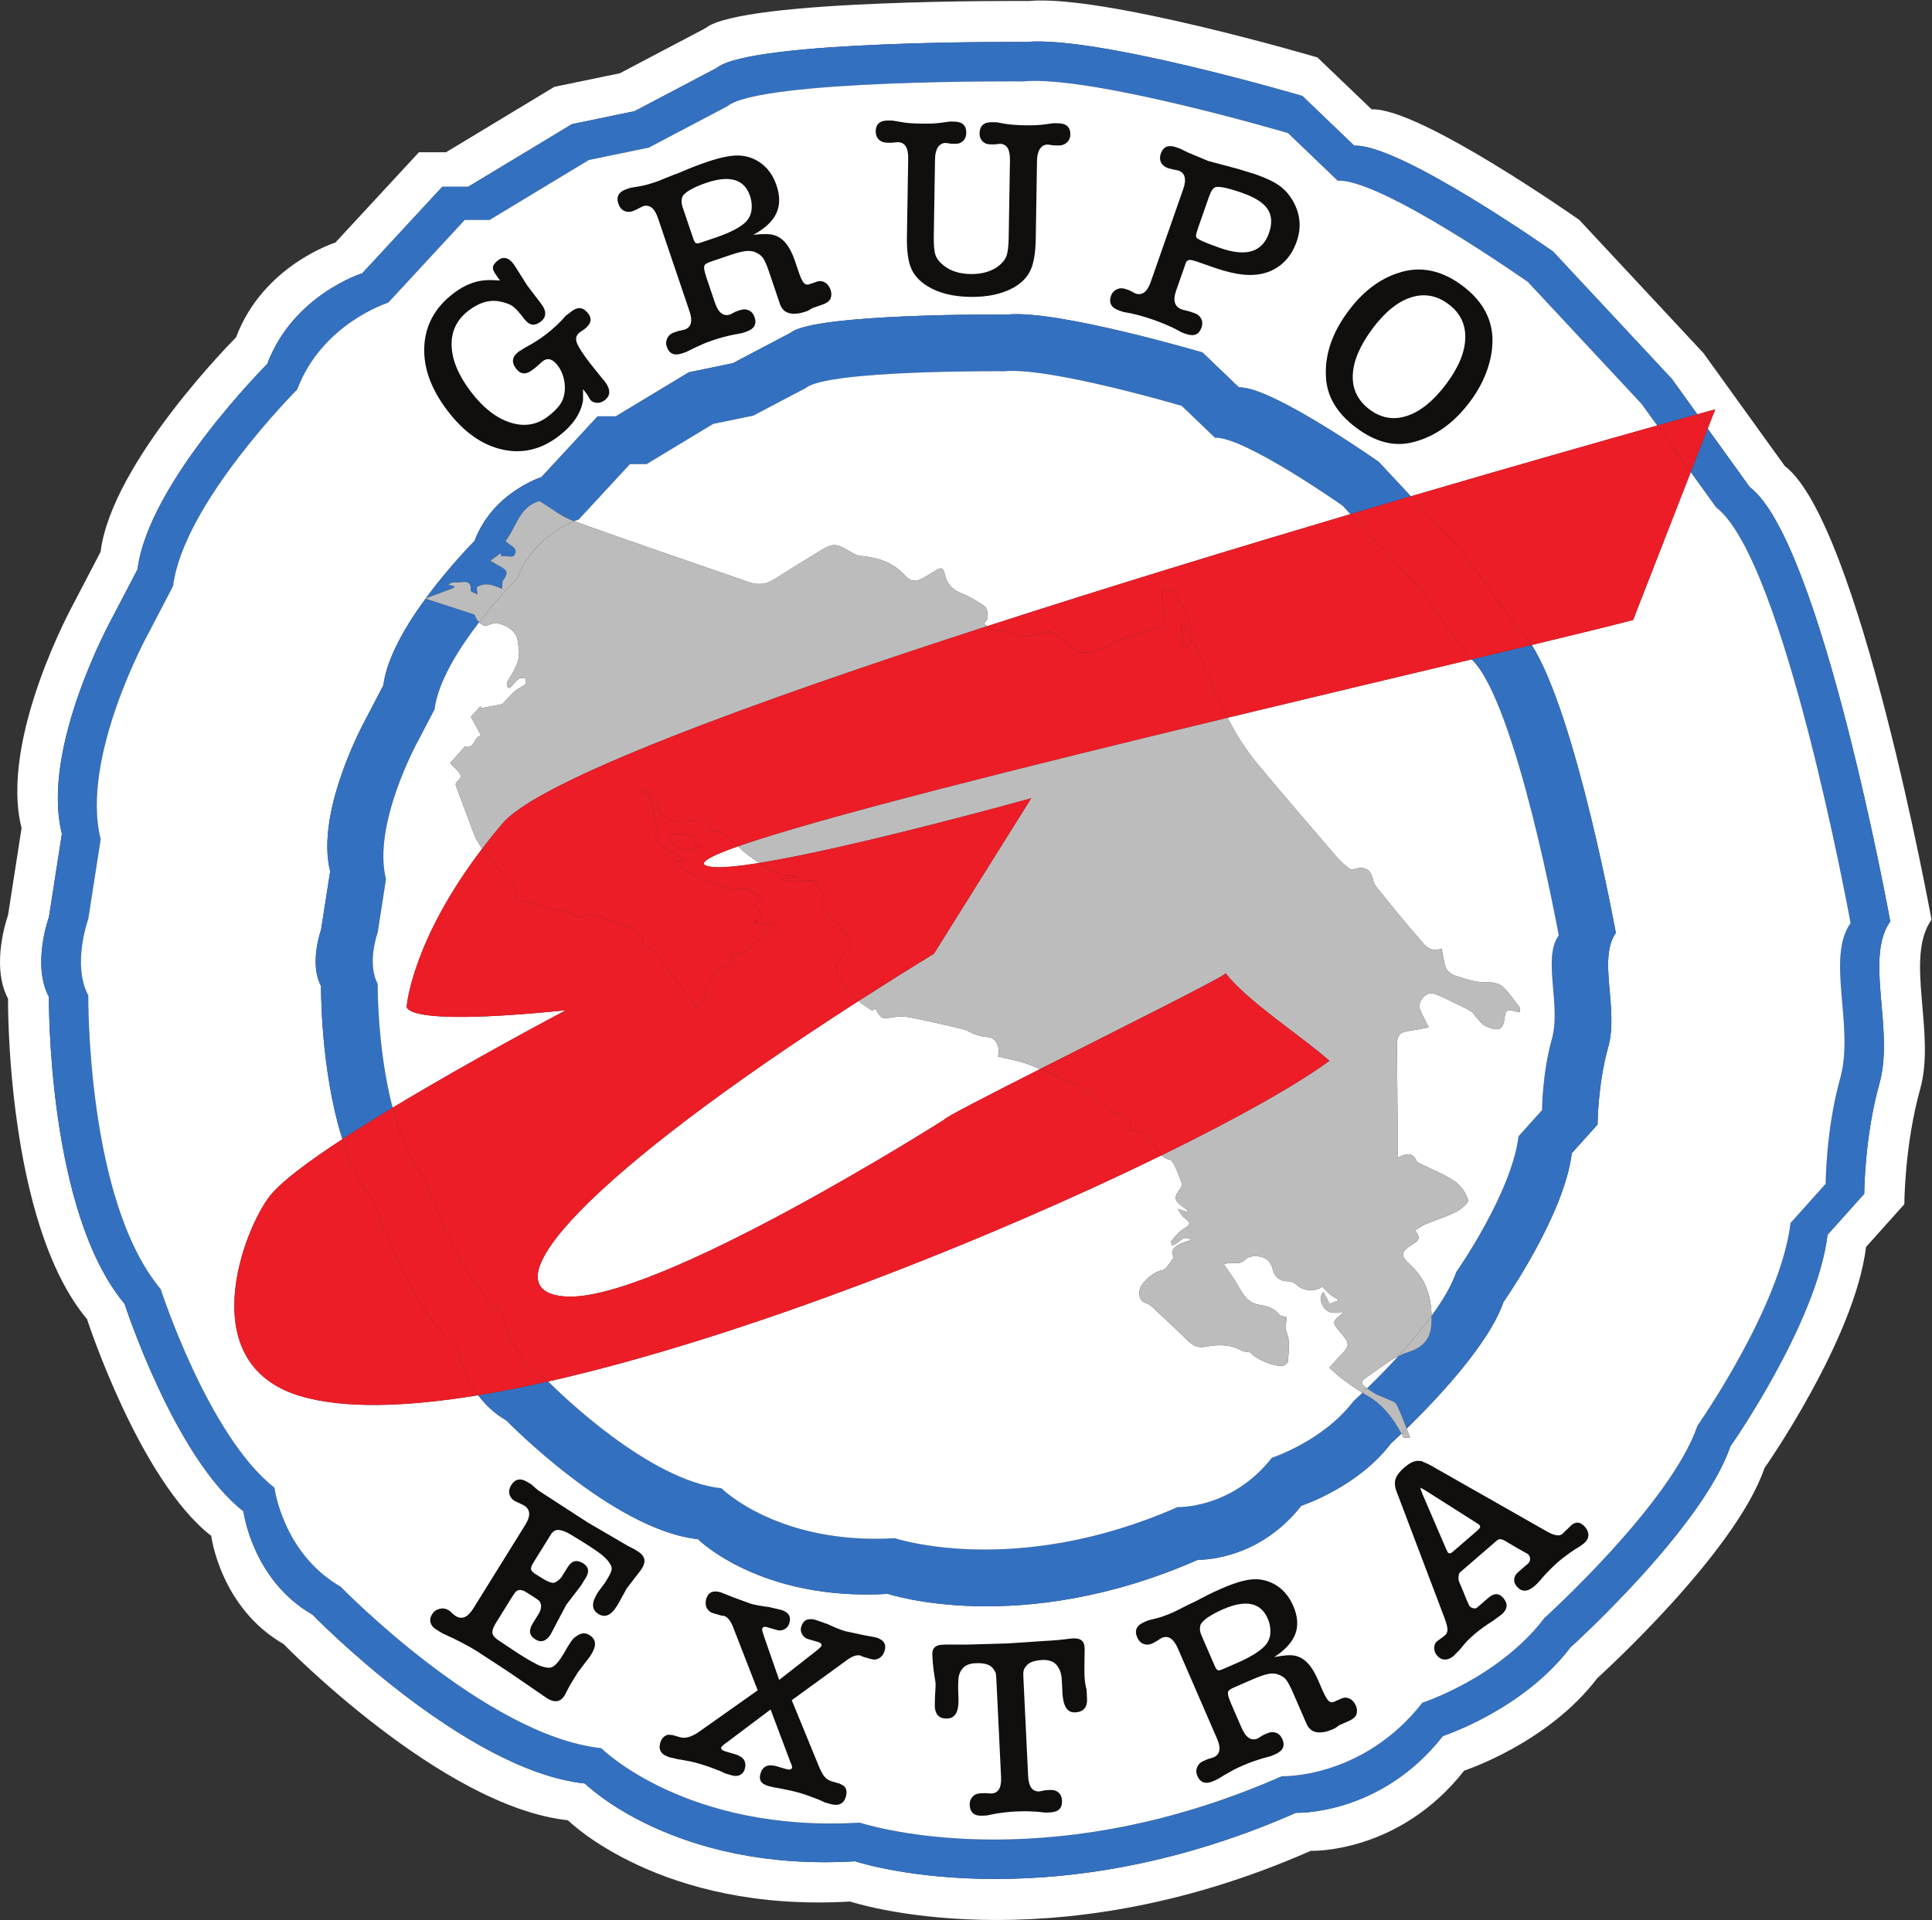 <?xml version="1.0" encoding="UTF-8" standalone="no"?>
<!-- Created with Inkscape (http://www.inkscape.org/) -->

<svg
   version="1.1"
   id="svg2"
   width="741.533"
   height="737.08"
   viewBox="0 0 741.533 737.08"
   sodipodi:docname="grupo.eps"
   xmlns:inkscape="http://www.inkscape.org/namespaces/inkscape"
   xmlns:sodipodi="http://sodipodi.sourceforge.net/DTD/sodipodi-0.dtd"
   xmlns="http://www.w3.org/2000/svg"
   xmlns:svg="http://www.w3.org/2000/svg">
  <rect x="0" y="0" width="741.533" height="737.08" fill="#333333" stroke="none"/>
  <defs
     id="defs6" />
  <sodipodi:namedview
     id="namedview4"
     pagecolor="#ffffff"
     bordercolor="#000000"
     borderopacity="0.25"
     inkscape:showpageshadow="2"
     inkscape:pageopacity="0.0"
     inkscape:pagecheckerboard="0"
     inkscape:deskcolor="#d1d1d1" />
  <g
     id="g8"
     inkscape:groupmode="layer"
     inkscape:label="ink_ext_XXXXXX"
     transform="matrix(1.333,0,0,-1.333,0,737.08)">
    <g
       id="g10"
       transform="scale(0.1)">
      <path
         d="m 5411.54,2409.22 c -43.51,-155.59 -43.76,-317.78 -43.76,-317.78 l -105.56,-117.8 C 5231.1,1718.47 4982.19,1363.79 4982.19,1363.79 4901.29,1127.36 4521.74,785.078 4521.74,785.078 4384.81,604.648 4154.58,529.922 4154.58,529.922 3974.14,299.672 3731.46,308.711 3731.46,308.711 3003.4,-12.07 2462.04,169.031 2462.04,169.031 1939.34,137.941 1684.14,393.059 1684.14,393.059 1335.66,430.398 900.137,879.051 900.137,879.051 725.938,979.25 700.996,1177.01 700.996,1177.01 501.855,1332.5 358.762,1774.45 358.762,1774.45 134.734,2042 140.93,2658.05 140.93,2658.05 c -49.817,93.34 0,230.24 0,230.24 l 37.332,239.92 c -62.227,246.13 143.156,618.78 143.156,618.78 l 74.695,143.15 c 31.114,248.9 373.301,591.13 373.301,591.13 74.668,199.12 273.816,261.35 273.816,261.35 l 230.24,248.95 h 74.66 l 298.69,180.41 180.48,37.36 236.39,124.53 c 99.56,80.88 889.81,74.69 889.81,74.69 204.74,19.23 796.54,-155.55 796.54,-155.55 l 149.36,-143.16 c 130.68,6.23 572.52,-304.87 572.52,-304.87 l 342.21,-367.16 73.07,-101.49 c 33.18,9.23 51.41,14.27 51.41,14.27 l -21.65,-55.6 121.19,-168.31 c 205.37,-155.59 404.52,-1250.77 404.52,-1250.77 -74.69,-105.78 12.41,-311.12 -31.13,-466.7 z m 149.92,471.68 c 0,0 -208.02,1144.07 -422.57,1306.61 l -234.01,324.99 -357.48,383.56 c 0,0 -461.57,324.98 -598.06,318.48 l -156.05,149.55 c 0,0 -618.19,182.57 -832.08,162.48 0,0 -825.52,6.47 -929.52,-78.01 l -246.93,-130.1 -188.55,-39.02 -312.01,-188.48 h -77.99 L 965.691,4830.94 c 0,0 -208.035,-65.02 -286.043,-273.03 0,0 -357.46,-357.51 -389.96,-617.51 L 211.68,3790.86 c 0,0 -214.563,-389.29 -149.563,-646.41 L 23.137,2893.83 c 0,0 -52.051,-143 0,-240.51 0,0 -6.476,-643.54 227.539,-923.02 0,0 149.48,-461.71 357.508,-624.12 0,0 26.054,-206.598 208.027,-311.258 0,0 454.979,-468.66 818.999,-507.672 0,0 266.57,-266.512 812.6,-234.031 0,0 565.51,-189.188 1326.09,145.91 0,0 253.48,-9.449 441.99,231.101 0,0 240.52,78.079 383.54,266.551 0,0 396.5,357.539 480.99,604.519 0,0 260.04,370.5 292.55,637.05 l 110.28,123.08 c 0,0 0.23,169.4 45.7,331.98 45.48,162.5 -45.51,377.01 32.51,487.49"
         style="fill:#ffffff;fill-opacity:1;fill-rule:nonzero;stroke:none"
         id="path12" />
      <path
         d="m 5038.15,4126.69 -121.19,168.31 -48.79,-125.17 73.16,-101.6 c 196.53,-148.89 387.13,-1197.11 387.13,-1197.11 -71.47,-101.23 11.88,-297.79 -29.75,-446.69 -41.67,-148.9 -41.9,-304.13 -41.9,-304.13 L 5155.74,2007.51 C 5125.98,1763.31 4887.76,1423.9 4887.76,1423.9 4810.32,1197.57 4447.05,869.98 4447.05,869.98 4316,697.289 4095.63,625.789 4095.63,625.789 3922.95,405.422 3690.64,414.07 3690.64,414.07 2993.84,107.031 2475.7,280.352 2475.7,280.352 1975.41,250.621 1731.21,494.801 1731.21,494.801 1397.65,530.512 980.82,959.949 980.82,959.949 814.082,1055.83 790.215,1245.07 790.215,1245.07 599.57,1393.89 462.676,1816.91 462.676,1816.91 248.242,2073.01 254.18,2662.62 254.18,2662.62 c -47.657,89.35 0,220.35 0,220.35 l 35.742,229.61 c -59.59,235.58 137.031,592.25 137.031,592.25 l 71.438,137 c 29.793,238.23 357.293,565.79 357.293,565.79 71.504,190.55 262.086,250.13 262.086,250.13 l 220.34,238.24 h 71.49 l 285.85,172.71 172.76,35.72 226.24,119.22 c 95.28,77.4 851.66,71.48 851.66,71.48 195.96,18.4 762.39,-148.87 762.39,-148.87 l 142.93,-137.03 c 125.04,5.96 547.92,-291.79 547.92,-291.79 l 327.56,-351.43 44.67,-62.01 c 48.51,13.63 87.52,24.51 115.62,32.34 l -73.07,101.49 -342.21,367.16 c 0,0 -441.84,311.1 -572.52,304.87 l -149.36,143.16 c 0,0 -591.8,174.78 -796.54,155.55 0,0 -790.25,6.19 -889.81,-74.69 l -236.39,-124.53 -180.48,-37.36 -298.69,-180.41 h -74.66 l -230.24,-248.95 c 0,0 -199.148,-62.23 -273.816,-261.35 0,0 -342.187,-342.23 -373.301,-591.13 l -74.695,-143.15 c 0,0 -205.383,-372.65 -143.156,-618.78 L 140.93,2888.29 c 0,0 -49.817,-136.9 0,-230.24 0,0 -6.196,-616.05 217.832,-883.6 0,0 143.093,-441.95 342.234,-597.44 0,0 24.942,-197.76 199.141,-297.959 0,0 435.523,-448.653 784.003,-485.992 0,0 255.2,-255.118 777.9,-224.028 0,0 541.36,-181.101 1269.42,139.68 0,0 242.68,-9.039 423.12,221.211 0,0 230.23,74.726 367.16,255.156 0,0 379.55,342.282 460.45,578.712 0,0 248.91,354.68 280.03,609.85 l 105.56,117.8 c 0,0 0.25,162.19 43.76,317.78 43.54,155.58 -43.56,360.92 31.13,466.7 0,0 -199.15,1095.18 -404.52,1250.77"
         style="fill:#3370c0;fill-opacity:1;fill-rule:nonzero;stroke:none"
         id="path14" />
      <path
         d="m 4410.45,3672 c 128.27,-203.3 242.13,-829.31 242.13,-829.31 -52.51,-74.31 8.74,-218.75 -21.84,-328.16 -30.62,-109.39 -30.76,-223.45 -30.76,-223.45 l -74.3,-82.86 c -21.83,-179.41 -196.89,-428.79 -196.89,-428.79 -42.23,-123.36 -199.87,-287.54 -278.53,-364.17 3.33,-8.73 6.68,-17.47 10.13,-26.15 -6.3,0 -12.54,0 -18.78,0 -2.04,3.93 -4.21,7.81 -6.32,11.69 -18.7,-17.89 -30.3,-28.34 -30.3,-28.34 -96.26,-126.88 -258.19,-179.38 -258.19,-179.38 -126.83,-161.93 -297.52,-155.6 -297.52,-155.6 -511.97,-225.601 -892.67,-98.21 -892.67,-98.21 -367.57,-21.911 -546.99,157.53 -546.99,157.53 -245.07,26.25 -551.3,341.7 -551.3,341.7 -35.18,20.24 -61.46,46.14 -81.4,72.76 -209.44,-34.31 -388.104,-39.45 -512.186,-2.38 -313.445,93.64 -161.961,483.78 -86.382,577.88 32.625,40.63 111.023,98.87 207.593,162.02 -63.902,200.42 -61.543,440.76 -61.543,440.76 -34.976,65.64 0,161.89 0,161.89 l 26.274,168.69 c -43.762,173.1 100.674,435.14 100.674,435.14 l 52.53,100.68 c 9.91,79.16 64.58,171.74 121.49,249.42 -0.4,0.13 -0.74,0.25 -1.14,0.39 0.65,0.22 1.26,0.45 1.9,0.68 68.64,93.5 140.22,165.18 140.22,165.18 52.55,140 192.58,183.77 192.58,183.77 l 161.88,175.05 h 52.53 l 210.03,126.87 126.91,26.28 166.22,87.58 c 70,56.87 625.76,52.54 625.76,52.54 143.94,13.51 560.12,-109.39 560.12,-109.39 l 105.02,-100.67 c 91.86,4.35 402.54,-214.4 402.54,-214.4 l 92.36,-99.07 c 299.7,87.94 553.22,159.97 709.28,203.82 l -44.67,62.01 -327.56,351.43 c 0,0 -422.88,297.75 -547.92,291.79 l -142.93,137.03 c 0,0 -566.43,167.27 -762.39,148.87 0,0 -756.38,5.92 -851.66,-71.48 L 1868.21,5104.42 1695.45,5068.7 1409.6,4895.99 h -71.49 l -220.34,-238.24 c 0,0 -190.582,-59.58 -262.086,-250.13 0,0 -327.5,-327.56 -357.293,-565.79 l -71.438,-137 c 0,0 -196.621,-356.67 -137.031,-592.25 L 254.18,2882.97 c 0,0 -47.657,-131 0,-220.35 0,0 -5.938,-589.61 208.496,-845.71 0,0 136.894,-423.02 327.539,-571.84 0,0 23.867,-189.24 190.605,-285.121 0,0 416.83,-429.437 750.39,-465.148 0,0 244.2,-244.18 744.49,-214.449 0,0 518.14,-173.321 1214.94,133.718 0,0 232.31,-8.648 404.99,211.719 0,0 220.37,71.5 351.42,244.191 0,0 363.27,327.59 440.71,553.92 0,0 238.22,339.41 267.98,583.61 l 101.07,112.79 c 0,0 0.23,155.23 41.9,304.13 41.63,148.9 -41.72,345.46 29.75,446.69 0,0 -190.6,1048.22 -387.13,1197.11 l -73.16,101.6 -165.96,-425.95 c -63.4,-16.55 -164.87,-41.38 -291.76,-71.88"
         style="fill:#ffffff;fill-opacity:1;fill-rule:nonzero;stroke:none"
         id="path16" />
      <path
         d="m 4488.21,2835.81 c -47.92,-67.83 7.98,-199.55 -19.95,-299.39 -27.93,-99.75 -28.05,-203.81 -28.05,-203.81 l -67.78,-75.58 c -19.89,-163.69 -179.57,-391.14 -179.57,-391.14 -13.41,-39.13 -39.6,-82.8 -71.04,-126.05 0.11,-8.23 -0.06,-16.58 -0.56,-24.99 -2.25,-40.83 -23.66,-65.72 -65.15,-78.98 -10.33,-3.28 -20.45,-7.52 -30.21,-12.28 -33.78,-37.04 -65.94,-69.35 -89.63,-92.34 8.26,-5.78 16.47,-11.71 25.33,-16.71 8.2,-4.7 17.8,-7.29 26.44,-11.49 11.6,-5.65 28.45,-9.44 33.03,-18.54 11.3,-22.38 20.23,-45.82 29.19,-69.25 78.66,76.63 236.3,240.81 278.53,364.17 0,0 175.06,249.38 196.89,428.79 l 74.3,82.86 c 0,0 0.14,114.06 30.76,223.45 30.58,109.41 -30.67,253.85 21.84,328.16 0,0 -113.86,626.01 -242.13,829.31 -53.5,-12.85 -111.58,-26.76 -173.24,-41.49 128.65,-122.27 251,-794.7 251,-794.7"
         style="fill:#3370c0;fill-opacity:1;fill-rule:nonzero;stroke:none"
         id="path18" />
      <path
         d="m 1087.45,2696.11 c -31.94,59.8 0,147.66 0,147.66 l 23.9,153.87 c -39.91,157.91 91.83,396.91 91.83,396.91 l 47.97,91.82 c 10.04,80.47 70.78,176.11 128.57,251.24 -0.83,0.77 -1.63,1.54 -2.44,2.26 -5.87,5.04 -8.11,13.71 -11.4,19.8 -44.03,14.37 -89.7,29.24 -140.51,45.69 -56.91,-77.68 -111.58,-170.26 -121.49,-249.42 l -52.53,-100.68 c 0,0 -144.436,-262.04 -100.674,-435.14 l -26.274,-168.69 c 0,0 -34.976,-96.25 0,-161.89 0,0 -2.359,-240.34 61.543,-440.76 45.125,29.54 94.185,60.12 144.525,90.51 -44.85,171.82 -43.02,356.82 -43.02,356.82"
         style="fill:#3370c0;fill-opacity:1;fill-rule:nonzero;stroke:none"
         id="path20" />
      <path
         d="m 3930.87,1513.48 c -2.74,1.48 -5.25,3.38 -7.95,4.95 -15.74,-15.03 -25.42,-23.77 -25.42,-23.77 -87.84,-115.76 -235.53,-163.62 -235.53,-163.62 -115.68,-147.72 -271.38,-141.94 -271.38,-141.94 -467.04,-205.78 -814.29,-89.59 -814.29,-89.59 -335.31,-19.97 -499,143.71 -499,143.71 -208.07,22.27 -464.4,273.08 -498.83,307.65 -69.63,-15.7 -137.06,-29.04 -201.55,-39.61 19.94,-26.62 46.22,-52.52 81.4,-72.76 0,0 306.23,-315.45 551.3,-341.7 0,0 179.42,-179.441 546.99,-157.53 0,0 380.7,-127.391 892.67,98.21 0,0 170.69,-6.33 297.52,155.6 0,0 161.93,52.5 258.19,179.38 0,0 11.6,10.45 30.3,28.34 -24.7,45.31 -54.82,86.12 -104.42,112.68"
         style="fill:#3370c0;fill-opacity:1;fill-rule:nonzero;stroke:none"
         id="path22" />
      <path
         d="m 3567.4,4413.64 -105.02,100.67 c 0,0 -416.18,122.9 -560.12,109.39 0,0 -555.76,4.33 -625.76,-52.54 l -166.22,-87.58 -126.91,-26.28 -210.03,-126.87 h -52.53 l -161.88,-175.05 c 0,0 -140.03,-43.77 -192.58,-183.77 0,0 -71.58,-71.68 -140.22,-165.18 28.82,10.64 53.67,19.77 78.5,28.98 1.66,1.71 3.29,3.46 4.96,5.26 -6.45,1.83 -12.83,3.75 -19.26,5.64 9.88,5.18 16.15,6.76 22.05,5.96 17.38,-2.3 46.1,12.71 42.92,-23.83 -0.32,-3.19 12.95,-7.34 19.91,-11.01 -0.87,5.98 -2.01,12.01 -2.69,18.08 -0.1,1.15 0.91,2.47 1.46,3.69 24.46,14.4 48.17,4.69 71.68,-5.83 1.24,10.97 -0.56,20.09 3.4,25.4 14.18,19.21 12.8,28.23 -8.75,39.44 -9.26,4.78 -18.09,10.45 -28.36,16.31 11.68,8.6 20.67,15.23 29.61,21.83 0.32,-2.58 0.71,-5.25 1.05,-7.83 12.98,0 33.79,-4.67 37.51,0.84 15.67,22.78 -13.17,28.44 -24.58,42.31 31.04,38.12 37.35,93.91 94.25,114 1.55,0 3.1,0 4.65,0 31.82,-19.09 61.19,-43.78 95.75,-56.26 1.01,-0.37 2.06,-0.72 3.07,-1.09 8.08,3.33 12.96,4.89 12.96,4.89 l 147.67,159.7 h 47.92 l 191.56,115.72 115.81,23.97 151.6,79.88 c 63.87,51.88 570.8,47.92 570.8,47.92 131.32,12.34 510.92,-99.78 510.92,-99.78 l 95.78,-91.83 c 83.83,4.01 367.25,-195.55 367.25,-195.55 l 22.73,-24.39 c 59.45,17.62 117.52,34.76 174.04,51.32 l -92.36,99.07 c 0,0 -310.68,218.75 -402.54,214.4"
         style="fill:#3370c0;fill-opacity:1;fill-rule:nonzero;stroke:none"
         id="path24" />
      <path
         d="m 1171.58,2635.24 c 0,0 15.85,186.54 216.73,450.02 -10.22,14.71 -19.21,30.22 -25.58,47.46 -16.8,45.32 -34.02,90.38 -50.46,135.82 -1.12,2.91 1.61,8.71 4.53,10.87 14.63,10.67 10.87,20.52 0.08,30.95 -7.33,7.11 -14.25,14.74 -20.75,21.37 14.37,16.17 28.19,31.67 42.26,47.55 30.49,-8.06 24.41,29.6 47.24,31.22 -11.39,20.93 -21.42,39.21 -29.77,54.41 11.41,12.65 19.65,21.95 27.94,31.21 0.46,-2.06 0.93,-4.17 1.43,-6.21 22.65,4.33 45.1,8.61 61.12,11.7 14.57,15.23 24.43,27.37 36.24,37.53 9.1,7.79 21.39,12.34 30.42,20.08 3.03,2.68 0.52,10.82 0.58,16.49 -6.59,-0.03 -15.41,2.41 -19.25,-0.61 -9.95,-7.74 -17.64,-17.99 -26.27,-27.17 -2.7,1.2 -5.41,2.35 -8.12,3.55 0,4.38 -1.46,9.4 0.36,13.09 4.15,8.93 9.89,17.12 15,25.67 13.91,23.33 23.01,47.66 17.95,74.96 -1.37,7.24 -2.14,14.53 -3.15,21.74 -4.25,30.25 -52.02,57.3 -81.16,43.53 -15.06,-7.11 -22.07,0.35 -29.23,7.14 -57.79,-75.13 -118.53,-170.77 -128.57,-251.24 l -47.97,-91.82 c 0,0 -131.74,-239 -91.83,-396.91 l -23.9,-153.87 c 0,0 -31.94,-87.86 0,-147.66 0,0 -1.83,-185 43.02,-356.82 236.2,142.65 498.81,280.7 498.81,280.7 -500.25,-50.81 -457.7,15.25 -457.7,15.25"
         style="fill:#ffffff;fill-opacity:1;fill-rule:nonzero;stroke:none"
         id="path26" />
      <path
         d="m 3624.2,3325.1 c 74.62,-89.31 150.74,-177.68 226.62,-266.07 9.82,-11.35 21.72,-21.15 33.46,-30.78 3.03,-2.46 9.78,-3.21 13.9,-1.98 31.38,9.38 47.86,0.51 54.82,-29.14 1.8,-7.71 4.99,-15.82 9.99,-21.95 39.64,-48.82 78.43,-98.28 120.51,-145.22 15.92,-17.88 29.97,-45.76 67.36,-32.55 2.88,-14.79 5.89,-27.57 7.81,-40.37 2.86,-19.27 13.55,-31.77 33.52,-38.15 31.02,-9.96 61.29,-20.67 95.6,-18.75 13.34,0.76 31.06,-4.55 40.18,-13.2 18.4,-17.61 32.3,-39.33 48.06,-59.36 0,-4.38 0,-8.74 0,-13.17 -5.97,1.13 -12.12,1.65 -17.79,3.59 -15.24,5.1 -23.36,2.23 -25.19,-14.43 -4.26,-40.27 -15.52,-46.59 -55.45,-29.28 -10.85,4.8 -18.22,16.76 -26.87,25.67 -5.03,5.31 -8.24,12.75 -14.31,16.46 -12.44,7.85 -26.06,14.16 -39.49,20.54 -21.35,10.28 -42.49,21.28 -64.6,29.81 -16.08,6.32 -29.54,-2.22 -38.19,-14.38 -4.87,-6.99 -9.63,-17.82 -7.28,-24.78 5.99,-17.94 16.07,-34.73 26.86,-56.73 -16.12,-3.09 -32.13,-6.94 -48.35,-9.08 -35.92,-4.71 -43.18,-11.39 -43.05,-44.8 0.36,-67.23 1.23,-134.55 1.64,-201.81 0.24,-38.54 0,-77.09 0,-120.46 27.11,15.25 45.42,15.04 55.38,-10.17 0.89,-2.23 4.72,-3.74 7.47,-5.04 34.15,-17.08 70.62,-31.2 101.78,-52.13 18.11,-12.23 32.86,-34.01 38.64,-54.07 2.32,-8.25 -20.9,-26.86 -36.1,-34.59 -27.31,-13.93 -57.58,-22.66 -86.11,-34.6 -10.83,-4.55 -20.25,-12 -30.34,-18.12 15.07,-21.25 13.8,-26.8 -6.55,-39.42 -34.26,-21.25 -37.8,-32.31 -8.26,-59.11 46.42,-42.08 61.3,-92.43 61.95,-147.64 31.44,43.25 57.63,86.92 71.04,126.05 0,0 159.68,227.45 179.57,391.14 l 67.78,75.58 c 0,0 0.12,104.06 28.05,203.81 27.93,99.84 -27.97,231.56 19.95,299.39 0,0 -122.35,672.43 -251,794.7 -205.54,-49.07 -451.16,-107.36 -702.95,-168.07 25.13,-48.18 54.09,-94.49 89.94,-137.34"
         style="fill:#ffffff;fill-opacity:1;fill-rule:nonzero;stroke:none"
         id="path28" />
      <path
         d="m 2229.06,3860.95 c 45.38,28.92 91.27,56.93 137.15,85.05 30.37,18.62 44.32,17.68 74.79,-1.31 11.41,-7.05 24.44,-14.82 37.51,-16.15 48.83,-4.78 92.21,-18.3 125.24,-54.66 18.78,-20.63 33.46,-21.41 57.36,-7.29 10.49,6.3 21.34,12.28 31.51,19.05 15.51,10.4 23.76,10.56 27.77,-10.32 4.84,-25.41 20.49,-43.67 47.91,-54.57 24.02,-9.63 46.88,-22.95 67.45,-37.91 7.25,-5.32 8.13,-20.49 8.11,-31.17 0,-6.63 -11.44,-18.28 -10.52,-18.97 2.93,-2.14 5.92,-4.39 8.95,-6.62 349.29,113.09 717.32,225.29 1045.97,322.77 l -22.73,24.39 c 0,0 -283.42,199.56 -367.25,195.55 l -95.78,91.83 c 0,0 -379.6,112.12 -510.92,99.78 0,0 -506.93,3.96 -570.8,-47.92 l -151.6,-79.88 -115.81,-23.97 -191.56,-115.72 h -47.92 l -147.67,-159.7 c 0,0 -4.88,-1.56 -12.96,-4.89 166.86,-60.14 335.1,-116.88 502.67,-175.25 26.39,-9.18 49.76,-6.99 73.13,7.88"
         style="fill:#ffffff;fill-opacity:1;fill-rule:nonzero;stroke:none"
         id="path30" />
      <path
         d="m 3827.52,1590.44 c 11.13,12.34 20.33,23.23 30.32,33.4 29.38,30.05 29.72,35.24 3.53,66.25 -27.16,32 -27.16,32 7.1,59.06 -14.07,0 -24.81,-1.52 -34.78,0.27 -24.64,4.37 -41.04,43.57 -22.73,58.95 5.93,-11.31 11.45,-22.07 17.75,-34.18 8.07,3.33 16.21,6.72 26.42,10.92 -11.04,7.15 -19.98,11.74 -27.42,17.92 -7.48,6.17 -13.42,13.71 -20,20.69 -21.49,-15.5 -56.92,-11.91 -73.93,5.15 -5.5,5.62 -15.34,10.84 -23,10.57 -24.52,-0.82 -41.5,12.54 -46.11,34.52 -2.42,11.09 -10.01,24.76 -19.78,30.37 -18.42,10.6 -46.27,9.98 -58.4,-1.6 -14.56,-13.73 -25.75,-11.28 -41.06,-10.25 -8.36,0.53 -16.92,-2.97 -21.47,-3.89 15.29,-22.97 29.94,-42 41.3,-62.68 13.97,-25.37 28.01,-49.19 61.76,-54.53 21.82,-3.53 42.26,-8.92 56.02,-27.74 3.22,-4.36 12.61,-4.79 20.44,-7.54 0,-4.61 1.44,-10.14 -0.28,-14.74 -5.44,-14.56 1.23,-26.18 4.96,-40.05 6.16,-22.88 1.79,-48.33 0.1,-72.64 -0.28,-4.48 -8.05,-10.96 -13.47,-12.08 -24.64,-5.46 -83.83,21.22 -94.16,38.02 -10.81,2.03 -18.99,1.7 -24.71,5 -33.15,18.73 -68.71,18.36 -104.58,11.49 -21.14,-4.08 -36.01,2.61 -50.09,16.38 -30.2,29.62 -61.07,58.55 -92.1,87.37 -8.65,8.06 -17.65,17.98 -28.45,21.37 -20.39,6.46 -20.71,21.47 -19.76,35.09 1.55,22.65 40.6,55.77 65.63,60.11 5.07,0.92 10.33,5.64 13.7,9.83 7.12,8.73 13.05,18.25 19.49,27.4 -11.81,22.12 1.35,35.42 50.46,49.95 -26,18.1 -35.63,-13.94 -56.06,-15.31 -0.62,4.64 -3.14,10.38 -1.22,12.6 10.34,11.83 20.14,25.15 33.43,33.38 22.86,14.33 23.92,17.79 2.79,33.61 -6.48,4.85 -9.86,13.22 -18.12,24.84 15.56,-4.79 23.39,-7.2 31.05,-9.51 -3.93,8.04 -9.96,11.35 -15.49,15.2 -26.51,18.62 -27.45,28.61 -7.48,53.78 3.28,4.19 4.44,11.92 2.79,16.9 -5.31,16.04 -11.73,31.78 -19.1,47.1 -3.36,7.09 -8.96,17.47 -15.05,18.45 -10.5,1.82 -17.43,6.7 -22.8,12.8 -487.19,-238.39 -1200.31,-523.79 -1766.49,-651.57 34.43,-34.57 290.76,-285.38 498.83,-307.65 0,0 163.69,-163.68 499,-143.71 0,0 347.25,-116.19 814.29,89.59 0,0 155.7,-5.78 271.38,141.94 0,0 147.69,47.86 235.53,163.62 0,0 9.68,8.74 25.42,23.77 -19.09,11.21 -37.04,24.38 -54.89,37.48 -13.93,10.26 -26.36,22.31 -40.51,34.53"
         style="fill:#ffffff;fill-opacity:1;fill-rule:nonzero;stroke:none"
         id="path32" />
      <path
         d="m 3931.28,1560.5 c -13.37,-9.12 -12.72,-17.23 0,-25.76 1.67,-1.15 3.32,-2.34 4.99,-3.49 23.69,22.99 55.85,55.3 89.63,92.34 -5.46,-2.64 -10.98,-5.26 -15.98,-8.42 -27.04,-17.17 -52.25,-36.72 -78.64,-54.67"
         style="fill:#ffffff;fill-opacity:1;fill-rule:nonzero;stroke:none"
         id="path34" />
      <path
         d="m 2051.78,3032.7 c 27.38,-2.75 74.82,1.95 133.83,11.39 -12.06,8.61 -23.77,17.73 -35.8,26.25 -8.94,6.31 -16.65,14.2 -24.42,21.97 -92.87,-32.67 -126.23,-54.3 -73.61,-59.61"
         style="fill:#ffffff;fill-opacity:1;fill-rule:nonzero;stroke:none"
         id="path36" />
      <path
         d="m 1626.63,1795.75 c 259.83,-19.79 1092.7,509.58 1092.7,509.58 -0.98,4.5 123.64,68.51 275.3,145.27 -11.19,4.52 -22.24,9.35 -33.54,13.57 -27.96,10.49 -58.25,15.3 -87.89,22.9 9.38,25.92 -7.98,54.9 -27.37,55.45 -12.37,0.35 -25.06,3.79 -36.89,7.62 -12.42,4.12 -23.54,12.3 -36.05,15.35 -49.94,12.07 -100.05,23.36 -150.48,33.63 -14.95,2.96 -31.39,3.98 -46.34,1.51 -36.89,-6.16 -37.58,-6.78 -55.87,24.01 -3.34,-1.85 -8.51,-5.96 -9.72,-5.14 -12.97,8.87 -26.8,17.11 -38.79,26.93 -770.97,-495.22 -1083.62,-832.39 -845.06,-850.68"
         style="fill:#ffffff;fill-opacity:1;fill-rule:nonzero;stroke:none"
         id="path38" />
      <path
         d="m 1224.23,3805.75 c 0.4,-0.14 0.74,-0.26 1.14,-0.39 0.26,0.39 0.51,0.72 0.76,1.07 -0.64,-0.23 -1.25,-0.46 -1.9,-0.68"
         style="fill:#bdbcbc;fill-opacity:1;fill-rule:nonzero;stroke:none"
         id="path40" />
      <path
         d="m 4041.61,1389.11 c 6.24,0 12.48,0 18.78,0 -3.45,8.68 -6.8,17.42 -10.13,26.15 -5.41,-5.26 -10.4,-10.04 -14.97,-14.46 2.11,-3.88 4.28,-7.76 6.32,-11.69"
         style="fill:#bdbcbc;fill-opacity:1;fill-rule:nonzero;stroke:none"
         id="path42" />
      <path
         d="m 3988.04,1503.05 c -8.64,4.2 -18.24,6.79 -26.44,11.49 -8.86,5 -17.07,10.93 -25.33,16.71 -4.85,-4.72 -9.26,-8.94 -13.35,-12.82 2.7,-1.57 5.21,-3.47 7.95,-4.95 49.6,-26.56 79.72,-67.37 104.42,-112.68 4.57,4.42 9.56,9.2 14.97,14.46 -8.96,23.43 -17.89,46.87 -29.19,69.25 -4.58,9.1 -21.43,12.89 -33.03,18.54"
         style="fill:#bdbcbc;fill-opacity:1;fill-rule:nonzero;stroke:none"
         id="path44" />
      <path
         d="m 1377.28,3739.87 c 0.81,-0.72 1.61,-1.49 2.44,-2.26 56.83,73.93 110.84,127.98 110.84,127.98 38.64,103 129.09,148.83 162.7,162.73 -1.01,0.37 -2.06,0.72 -3.07,1.09 -34.56,12.48 -63.93,37.17 -95.75,56.26 -1.55,0 -3.1,0 -4.65,0 -56.9,-20.09 -63.21,-75.88 -94.25,-114 11.41,-13.87 40.25,-19.53 24.58,-42.31 -3.72,-5.51 -24.53,-0.84 -37.51,-0.84 -0.34,2.58 -0.73,5.25 -1.05,7.83 -8.94,-6.6 -17.93,-13.23 -29.61,-21.83 10.27,-5.86 19.1,-11.53 28.36,-16.31 21.55,-11.21 22.93,-20.23 8.75,-39.44 -3.96,-5.31 -2.16,-14.43 -3.4,-25.4 -23.51,10.52 -47.22,20.23 -71.68,5.83 -0.55,-1.22 -1.56,-2.54 -1.46,-3.69 0.68,-6.07 1.82,-12.1 2.69,-18.08 -6.96,3.67 -20.23,7.82 -19.91,11.01 3.18,36.54 -25.54,21.53 -42.92,23.83 -5.9,0.8 -12.17,-0.78 -22.05,-5.96 6.43,-1.89 12.81,-3.81 19.26,-5.64 -1.67,-1.8 -3.3,-3.55 -4.96,-5.26 -24.83,-9.21 -49.68,-18.34 -78.5,-28.98 -0.25,-0.35 -0.5,-0.68 -0.76,-1.07 50.81,-16.45 96.48,-31.32 140.51,-45.69 3.29,-6.09 5.53,-14.76 11.4,-19.8"
         style="fill:#bdbcbc;fill-opacity:1;fill-rule:nonzero;stroke:none"
         id="path46" />
      <path
         d="m 4056.11,1635.87 c 41.49,13.26 62.9,38.15 65.15,78.98 0.5,8.41 0.67,16.76 0.56,24.99 -29.4,-40.47 -63.39,-80.56 -95.92,-116.25 9.76,4.76 19.88,9 30.21,12.28"
         style="fill:#bdbcbc;fill-opacity:1;fill-rule:nonzero;stroke:none"
         id="path48" />
      <path
         d="m 4068.13,1946.59 c 20.35,12.62 21.62,18.17 6.55,39.42 10.09,6.12 19.51,13.57 30.34,18.12 28.53,11.94 58.8,20.67 86.11,34.6 15.2,7.73 38.42,26.34 36.1,34.59 -5.78,20.06 -20.53,41.84 -38.64,54.07 -31.16,20.93 -67.63,35.05 -101.78,52.13 -2.75,1.3 -6.58,2.81 -7.47,5.04 -9.96,25.21 -28.27,25.42 -55.38,10.17 0,43.37 0.24,81.92 0,120.46 -0.41,67.26 -1.28,134.58 -1.64,201.81 -0.13,33.41 7.13,40.09 43.05,44.8 16.22,2.14 32.23,5.99 48.35,9.08 -10.79,22 -20.87,38.79 -26.86,56.73 -2.35,6.96 2.41,17.79 7.28,24.78 8.65,12.16 22.11,20.7 38.19,14.38 22.11,-8.53 43.25,-19.53 64.6,-29.81 13.43,-6.38 27.05,-12.69 39.49,-20.54 6.07,-3.71 9.28,-11.15 14.31,-16.46 8.65,-8.91 16.02,-20.87 26.87,-25.67 39.93,-17.31 51.19,-10.99 55.45,29.28 1.83,16.66 9.95,19.53 25.19,14.43 5.67,-1.94 11.82,-2.46 17.79,-3.59 0,4.43 0,8.79 0,13.17 -15.76,20.03 -29.66,41.75 -48.06,59.36 -9.12,8.65 -26.84,13.96 -40.18,13.2 -34.31,-1.92 -64.58,8.79 -95.6,18.75 -19.97,6.38 -30.66,18.88 -33.52,38.15 -1.92,12.8 -4.93,25.58 -7.81,40.37 -37.39,-13.21 -51.44,14.67 -67.36,32.55 -42.08,46.94 -80.87,96.4 -120.51,145.22 -5,6.13 -8.19,14.24 -9.99,21.95 -6.96,29.65 -23.44,38.52 -54.82,29.14 -4.12,-1.23 -10.87,-0.48 -13.9,1.98 -11.74,9.63 -23.64,19.43 -33.46,30.78 -75.88,88.39 -152,176.76 -226.62,266.07 -35.85,42.85 -64.81,89.16 -89.94,137.34 -573.08,-138.18 -1177.03,-288.61 -1408.87,-370.13 7.77,-7.77 15.48,-15.66 24.42,-21.97 12.03,-8.52 23.74,-17.64 35.8,-26.25 269.14,43.12 783.51,186.41 783.51,186.41 L 2689.1,2782.84 c -76.23,-46.71 -148.46,-92.14 -217.41,-136.41 11.99,-9.82 25.82,-18.06 38.79,-26.93 1.21,-0.82 6.38,3.29 9.72,5.14 18.29,-30.79 18.98,-30.17 55.87,-24.01 14.95,2.47 31.39,1.45 46.34,-1.51 50.43,-10.27 100.54,-21.56 150.48,-33.63 12.51,-3.05 23.63,-11.23 36.05,-15.35 11.83,-3.83 24.52,-7.27 36.89,-7.62 19.39,-0.55 36.75,-29.53 27.37,-55.45 29.64,-7.6 59.93,-12.41 87.89,-22.9 11.3,-4.22 22.35,-9.05 33.54,-13.57 235.21,119.07 535.62,268.94 534.53,275.86 61.3,-79.89 219,-181.31 298.69,-252 -94.46,-69.43 -266.43,-166.1 -482.89,-272.02 5.37,-6.1 12.3,-10.98 22.8,-12.8 6.09,-0.98 11.69,-11.36 15.05,-18.45 7.37,-15.32 13.79,-31.06 19.1,-47.1 1.65,-4.98 0.49,-12.71 -2.79,-16.9 -19.97,-25.17 -19.03,-35.16 7.48,-53.78 5.53,-3.85 11.56,-7.16 15.49,-15.2 -7.66,2.31 -15.49,4.72 -31.05,9.51 8.26,-11.62 11.64,-19.99 18.12,-24.84 21.13,-15.82 20.07,-19.28 -2.79,-33.61 -13.29,-8.23 -23.09,-21.55 -33.43,-33.38 -1.92,-2.22 0.6,-7.96 1.22,-12.6 20.43,1.37 30.06,33.41 56.06,15.31 -49.11,-14.53 -62.27,-27.83 -50.46,-49.95 -6.44,-9.15 -12.37,-18.67 -19.49,-27.4 -3.37,-4.19 -8.63,-8.91 -13.7,-9.83 -25.03,-4.34 -64.08,-37.46 -65.63,-60.11 -0.95,-13.62 -0.63,-28.63 19.76,-35.09 10.8,-3.39 19.8,-13.31 28.45,-21.37 31.03,-28.82 61.9,-57.75 92.1,-87.37 14.08,-13.77 28.95,-20.46 50.09,-16.38 35.87,6.87 71.43,7.24 104.58,-11.49 5.72,-3.3 13.9,-2.97 24.71,-5 10.33,-16.8 69.52,-43.48 94.16,-38.02 5.42,1.12 13.19,7.6 13.47,12.08 1.69,24.31 6.06,49.76 -0.1,72.64 -3.73,13.87 -10.4,25.49 -4.96,40.05 1.72,4.6 0.28,10.13 0.28,14.74 -7.83,2.75 -17.22,3.18 -20.44,7.54 -13.76,18.82 -34.2,24.21 -56.02,27.74 -33.75,5.34 -47.79,29.16 -61.76,54.53 -11.36,20.68 -26.01,39.71 -41.3,62.68 4.55,0.92 13.11,4.42 21.47,3.89 15.31,-1.03 26.5,-3.48 41.06,10.25 12.13,11.58 39.98,12.2 58.4,1.6 9.77,-5.61 17.36,-19.28 19.78,-30.37 4.61,-21.98 21.59,-35.34 46.11,-34.52 7.66,0.27 17.5,-4.95 23,-10.57 17.01,-17.06 52.44,-20.65 73.93,-5.15 6.58,-6.98 12.52,-14.52 20,-20.69 7.44,-6.18 16.38,-10.77 27.42,-17.92 -10.21,-4.2 -18.35,-7.59 -26.42,-10.92 -6.3,12.11 -11.82,22.87 -17.75,34.18 -18.31,-15.38 -1.91,-54.58 22.73,-58.95 9.97,-1.79 20.71,-0.27 34.78,-0.27 -34.26,-27.06 -34.26,-27.06 -7.1,-59.06 26.19,-31.01 25.85,-36.2 -3.53,-66.25 -9.99,-10.17 -19.19,-21.06 -30.32,-33.4 14.15,-12.22 26.58,-24.27 40.51,-34.53 17.85,-13.1 35.8,-26.27 54.89,-37.48 4.09,3.88 8.5,8.1 13.35,12.82 -1.67,1.15 -3.32,2.34 -4.99,3.49 -12.72,8.53 -13.37,16.64 0,25.76 26.39,17.95 51.6,37.5 78.64,54.67 5,3.16 10.52,5.78 15.98,8.42 32.53,35.69 66.52,75.78 95.92,116.25 -0.65,55.21 -15.53,105.56 -61.95,147.64 -29.54,26.8 -26,37.86 8.26,59.11"
         style="fill:#bdbcbc;fill-opacity:1;fill-rule:nonzero;stroke:none"
         id="path50" />
      <path
         d="m 1490.56,3865.59 c 0,0 -54.01,-54.05 -110.84,-127.98 7.16,-6.79 14.17,-14.25 29.23,-7.14 29.14,13.77 76.91,-13.28 81.16,-43.53 1.01,-7.21 1.78,-14.5 3.15,-21.74 5.06,-27.3 -4.04,-51.63 -17.95,-74.96 -5.11,-8.55 -10.85,-16.74 -15,-25.67 -1.82,-3.69 -0.36,-8.71 -0.36,-13.09 2.71,-1.2 5.42,-2.35 8.12,-3.55 8.63,9.18 16.32,19.43 26.27,27.17 3.84,3.02 12.66,0.58 19.25,0.61 -0.06,-5.67 2.45,-13.81 -0.58,-16.49 -9.03,-7.74 -21.32,-12.29 -30.42,-20.08 -11.81,-10.16 -21.67,-22.3 -36.24,-37.53 -16.02,-3.09 -38.47,-7.37 -61.12,-11.7 -0.5,2.04 -0.97,4.15 -1.43,6.21 -8.29,-9.26 -16.53,-18.56 -27.94,-31.21 8.35,-15.2 18.38,-33.48 29.77,-54.41 -22.83,-1.62 -16.75,-39.28 -47.24,-31.22 -14.07,-15.88 -27.89,-31.38 -42.26,-47.55 6.5,-6.63 13.42,-14.26 20.75,-21.37 10.79,-10.43 14.55,-20.28 -0.08,-30.95 -2.92,-2.16 -5.65,-7.96 -4.53,-10.87 16.44,-45.44 33.66,-90.5 50.46,-135.82 6.37,-17.24 15.36,-32.75 25.58,-47.46 18.15,23.79 37.65,48.11 58.92,73.08 105.69,123.9 714.61,347.43 1395.06,567.74 -3.03,2.23 -6.02,4.48 -8.95,6.62 -0.92,0.69 10.52,12.34 10.52,18.97 0.02,10.68 -0.86,25.85 -8.11,31.17 -20.57,14.96 -43.43,28.28 -67.45,37.91 -27.42,10.9 -43.07,29.16 -47.91,54.57 -4.01,20.88 -12.26,20.72 -27.77,10.32 -10.17,-6.77 -21.02,-12.75 -31.51,-19.05 -23.9,-14.12 -38.58,-13.34 -57.36,7.29 -33.03,36.36 -76.41,49.88 -125.24,54.66 -13.07,1.33 -26.1,9.1 -37.51,16.15 -30.47,18.99 -44.42,19.93 -74.79,1.31 -45.88,-28.12 -91.77,-56.13 -137.15,-85.05 -23.37,-14.87 -46.74,-17.06 -73.13,-7.88 -167.57,58.37 -335.81,115.11 -502.67,175.25 -33.61,-13.9 -124.06,-59.73 -162.7,-162.73"
         style="fill:#bdbcbc;fill-opacity:1;fill-rule:nonzero;stroke:none"
         id="path52" />
      <path
         d="m 4938.61,4350.6 c 0,0 -18.23,-5.04 -51.41,-14.27 l 29.76,-41.33 21.65,55.6"
         style="fill:#ec1d27;fill-opacity:1;fill-rule:nonzero;stroke:none"
         id="path54" />
      <path
         d="m 4868.17,4169.83 48.79,125.17 -29.76,41.33 c -28.1,-7.83 -67.11,-18.71 -115.62,-32.34 l 96.59,-134.16"
         style="fill:#ec1d27;fill-opacity:1;fill-rule:nonzero;stroke:none"
         id="path56" />
      <path
         d="m 1077.62,2068.15 c -40.19,48 -69.8,112 -91.675,180.63 -96.57,-63.15 -174.968,-121.39 -207.593,-162.02 -75.579,-94.1 -227.063,-484.24 86.382,-577.88 124.082,-37.07 302.746,-31.93 512.186,2.38 -49.54,66.14 -58.7,136.79 -58.7,136.79 -140.05,109.3 -240.6,420.1 -240.6,420.1"
         style="fill:#ec1d27;fill-opacity:1;fill-rule:nonzero;stroke:none"
         id="path58" />
      <path
         d="m 4062.3,4100.17 148.34,-159.1 157.49,-218.82 c 14.21,-10.76 28.36,-28.07 42.32,-50.25 126.89,30.5 228.36,55.33 291.76,71.88 l 165.96,425.95 -96.59,134.16 C 4615.52,4260.14 4362,4188.11 4062.3,4100.17"
         style="fill:#ec1d27;fill-opacity:1;fill-rule:nonzero;stroke:none"
         id="path60" />
      <path
         d="m 1574.45,1554.94 c -111.77,64.27 -127.79,191.11 -127.79,191.11 -127.71,99.74 -219.47,383.21 -219.47,383.21 -45.39,54.22 -76.02,130.73 -96.72,210.03 -50.34,-30.39 -99.4,-60.97 -144.525,-90.51 21.875,-68.63 51.485,-132.63 91.675,-180.63 0,0 100.55,-310.8 240.6,-420.1 0,0 9.16,-70.65 58.7,-136.79 64.49,10.57 131.92,23.91 201.55,39.61 -2.56,2.57 -4.02,4.07 -4.02,4.07"
         style="fill:#ec1d27;fill-opacity:1;fill-rule:nonzero;stroke:none"
         id="path62" />
      <path
         d="m 4085.06,3837.7 143.7,-199.6 c 2.8,-2.14 5.63,-4.91 8.45,-7.59 61.66,14.73 119.74,28.64 173.24,41.49 -13.96,22.18 -28.11,39.49 -42.32,50.25 l -157.49,218.82 -148.34,159.1 c -56.52,-16.56 -114.59,-33.7 -174.04,-51.32 l 196.8,-211.15"
         style="fill:#ec1d27;fill-opacity:1;fill-rule:nonzero;stroke:none"
         id="path64" />
      <path
         d="m 1924.9,3122.91 c 28.64,12.05 54.34,1 83.02,-7.26 -3.95,-5.31 -6.57,-8.82 -9.58,-12.97 6.87,-2.76 13.13,-5.29 19.74,-7.99 -38.33,-24.51 -78.33,-12.5 -93.18,28.22 z m 1406.5,-900.16 c -17.49,27.19 -36.12,51.63 -77.51,50.27 9,29.88 -10.59,43.2 -32.49,49.61 -37.38,10.91 -61,36.85 -87.78,60.07 -8.51,7.36 -17.06,15.71 -27.4,20.24 -36.95,16.36 -74.05,32.48 -111.59,47.66 -151.66,-76.76 -276.28,-140.77 -275.3,-145.27 0,0 -832.87,-529.37 -1092.7,-509.58 -238.56,18.29 74.09,355.46 845.06,850.68 -3.57,2.92 -7.04,5.96 -10.22,9.23 -16.03,16.45 -26.93,37.24 -42.02,54.65 -11.38,13.25 -15.71,37.08 -5.51,50.51 9.37,12.49 18.63,25 28.35,37.23 12,14.9 9.81,27.85 -3.78,40.86 -8.71,8.3 -15.32,18.48 -23.53,27.25 -15.14,16.23 -31.2,31.71 -45.74,48.4 -3.47,4.01 -3.99,11.97 -2.83,17.55 1.29,6.14 6.11,11.57 7.9,14.7 -9.67,14.37 -18.1,26.93 -26.48,39.42 1.18,2.96 2.38,5.88 3.64,8.85 -34.5,-1.58 -68.97,-3.14 -103.53,-4.72 -0.24,2.44 -0.61,4.8 -0.86,7.21 15.85,2.11 31.78,4.17 49.08,6.58 -7.91,1.75 -15.09,4.53 -22.23,4.8 -35.5,1.08 -62.69,16.84 -88.32,35.14 -59.01,-9.44 -106.45,-14.14 -133.83,-11.39 -52.62,5.31 -19.26,26.94 73.61,59.61 -7.68,7.67 -15.4,15.26 -24.45,21.15 -14.96,9.82 -27.64,29.38 -52.17,20.7 -1.13,-0.4 -8.62,7.93 -8.12,11.56 2.46,17.78 -9.85,20.75 -23.27,20.75 -20.31,-0.03 -40.55,-2.66 -60.79,-2.79 -38.42,-0.23 -60.77,19.78 -63.31,55.01 -0.29,3.87 -2.91,8.6 -6.13,11.28 -12.14,10.27 -25.01,19.93 -37.68,29.76 -1.81,-7.05 -0.54,-11.89 2.59,-13.36 23.86,-11.39 26.75,-31.35 28.86,-53.4 1.88,-19.29 8.48,-38.1 12.67,-57.17 0.8,-3.7 1.94,-9.11 -0.13,-11.17 -12.43,-12.84 -1.79,-20.33 7.4,-26.62 22.06,-15.35 44.89,-29.74 72.18,-47.65 -13.97,-0.73 -21.44,-1.07 -28.91,-1.47 -0.86,-1.62 -1.79,-3.2 -2.71,-4.78 17.28,-10.53 33.52,-22.85 51.9,-31.16 33.47,-15.12 68.11,-28.19 102.54,-41.39 8.49,-3.25 19.86,-7.86 26.86,-5.15 31.09,12.25 46.85,-10.25 67.01,-23.15 1.58,-0.93 1.9,-3.69 2.88,-5.6 -6.15,-3.48 -11.99,-6.64 -20.42,-11.3 8.16,-11.8 15.52,-22.51 22.52,-32.68 -6.49,-5.78 -12.73,-11.35 -24.14,-21.47 26.2,-1.97 44.94,-3.49 61.23,-4.78 -30.25,-27.82 -60.51,-55.69 -92.82,-85.38 1.22,-0.42 1.68,-0.66 -0.06,-0.05 l 0.06,0.05 c -0.81,0.27 -1.9,0.63 -3.1,0.85 -11.39,2.37 -22.9,4.58 -34.39,6.83 3.72,-9.86 7.47,-19.8 11.13,-29.79 0.41,-1.15 -0.14,-2.63 -0.33,-7.25 -53.09,-9.83 -75.63,-46.39 -84.77,-93.13 -0.44,-2.11 -1.52,-4.22 -2.81,-6.06 -6.43,-9.26 -13.01,-18.52 -18.44,-26.21 -35.83,48.1 -69.88,93.12 -103.09,138.79 -11.41,15.66 -20.43,32.81 -42.93,37.56 -3.33,0.74 -7.67,6.11 -7.86,9.51 -1.22,23.16 -18.37,35.17 -37.49,43.5 -28.17,12.31 -57.78,21.97 -86.85,32.63 -16.61,6.12 -33.21,14.25 -50.24,-0.15 -2.66,-2.3 -10.27,-2.82 -13.15,-0.91 -27.93,18.07 -61.48,20.5 -92.87,26.69 -25.62,5.05 -48.14,23.84 -77.08,16.79 -2.19,-0.58 -11.38,9.95 -10.18,12.94 7.5,19.41 -4.66,32.01 -15.4,45.21 -26.19,32.31 -57.2,61.46 -80.82,95.41 -200.88,-263.48 -216.73,-450.02 -216.73,-450.02 0,0 -42.55,-66.06 457.7,-15.25 0,0 -262.61,-138.05 -498.81,-280.7 20.7,-79.3 51.33,-155.81 96.72,-210.03 0,0 91.76,-283.47 219.47,-383.21 0,0 16.02,-126.84 127.79,-191.11 0,0 1.46,-1.5 4.02,-4.07 566.18,127.78 1279.3,413.18 1766.49,651.57 -5.44,6.19 -9.29,13.59 -13.56,20.31"
         style="fill:#ec1d27;fill-opacity:1;fill-rule:nonzero;stroke:none"
         id="path66" />
      <path
         d="m 2868.19,3713.03 c 20.73,-3.05 43.71,5.41 60.35,-14.07 1.92,-2.32 7.09,-3.83 10.35,-3.39 17.26,2.2 34.38,4.83 51.41,7.97 9.43,1.72 18.62,6.84 27.94,6.95 7.81,0.1 17.57,-2.81 23.58,-7.54 21.72,-17.08 39.37,-42.65 64.06,-51.19 19.95,-6.81 48.47,4.4 71.97,11.16 13.99,4.02 24.69,17.63 38.61,22.32 38.15,12.86 77.12,23.35 115.9,34.65 21.27,6.17 23.23,20.47 20.01,38.1 -3.29,18.63 -5.73,37.44 -7.12,56.18 -0.46,6.46 3.36,13.16 5.29,19.73 9.13,-2.63 22.4,-2.58 26.52,-8.35 15.74,-21.5 30.33,-44.16 41.68,-67.97 7.72,-16.09 9.26,-34.84 13.55,-52.5 -2.79,-0.91 -5.69,-1.85 -8.54,-2.85 -7.05,10.58 -14.14,21.15 -22.55,33.68 -0.5,-26.66 16.17,-52.82 -6.18,-76.21 6.78,4.34 13.49,8.75 20.43,13.21 2.65,-4.64 4.59,-8.15 6.82,-11.98 3.46,10.93 6.59,20.79 9.69,30.63 17.87,-34.3 30.63,-68.03 44.22,-101.4 17.62,-43.39 36.46,-86.25 58.08,-127.72 251.79,60.71 497.41,119 702.95,168.07 -2.82,2.68 -5.65,5.45 -8.45,7.59 l -143.7,199.6 -196.8,211.15 c -328.65,-97.48 -696.68,-209.68 -1045.97,-322.77 8.14,-6.01 16.74,-11.69 25.9,-13.05"
         style="fill:#ec1d27;fill-opacity:1;fill-rule:nonzero;stroke:none"
         id="path68" />
      <path
         d="m 1484.53,2944.64 c -1.2,-2.99 7.99,-13.52 10.18,-12.94 28.94,7.05 51.46,-11.74 77.08,-16.79 31.39,-6.19 64.94,-8.62 92.87,-26.69 2.88,-1.91 10.49,-1.39 13.15,0.91 17.03,14.4 33.63,6.27 50.24,0.15 29.07,-10.66 58.68,-20.32 86.85,-32.63 19.12,-8.33 36.27,-20.34 37.49,-43.5 0.19,-3.4 4.53,-8.77 7.86,-9.51 22.5,-4.75 31.52,-21.9 42.93,-37.56 33.21,-45.67 67.26,-90.69 103.09,-138.79 5.43,7.69 12.01,16.95 18.44,26.21 1.29,1.84 2.37,3.95 2.81,6.06 9.14,46.74 31.68,83.3 84.77,93.13 0.19,4.62 0.74,6.1 0.33,7.25 -3.66,9.99 -7.41,19.93 -11.13,29.79 11.49,-2.25 23,-4.46 34.39,-6.83 1.2,-0.22 2.29,-0.58 3.1,-0.85 32.31,29.69 62.57,57.56 92.82,85.38 -16.29,1.29 -35.03,2.81 -61.23,4.78 11.41,10.12 17.65,15.69 24.14,21.47 -7,10.17 -14.36,20.88 -22.52,32.68 8.43,4.66 14.27,7.82 20.42,11.3 -0.98,1.91 -1.3,4.67 -2.88,5.6 -20.16,12.9 -35.92,35.4 -67.01,23.15 -7,-2.71 -18.37,1.9 -26.86,5.15 -34.43,13.2 -69.07,26.27 -102.54,41.39 -18.38,8.31 -34.62,20.63 -51.9,31.16 0.92,1.58 1.85,3.16 2.71,4.78 7.47,0.4 14.94,0.74 28.91,1.47 -27.29,17.91 -50.12,32.3 -72.18,47.65 -9.19,6.29 -19.83,13.78 -7.4,26.62 2.07,2.06 0.93,7.47 0.13,11.17 -4.19,19.07 -10.79,37.88 -12.67,57.17 -2.11,22.05 -5,42.01 -28.86,53.4 -3.13,1.47 -4.4,6.31 -2.59,13.36 12.67,-9.83 25.54,-19.49 37.68,-29.76 3.22,-2.68 5.84,-7.41 6.13,-11.28 2.54,-35.23 24.89,-55.24 63.31,-55.01 20.24,0.13 40.48,2.76 60.79,2.79 13.42,0 25.73,-2.97 23.27,-20.75 -0.5,-3.63 6.99,-11.96 8.12,-11.56 24.53,8.68 37.21,-10.88 52.17,-20.7 9.05,-5.89 16.77,-13.48 24.45,-21.15 231.84,81.52 835.79,231.95 1408.87,370.13 -21.62,41.47 -40.46,84.33 -58.08,127.72 -13.59,33.37 -26.35,67.1 -44.22,101.4 -3.1,-9.84 -6.23,-19.7 -9.69,-30.63 -2.23,3.83 -4.17,7.34 -6.82,11.98 -6.94,-4.46 -13.65,-8.87 -20.43,-13.21 22.35,23.39 5.68,49.55 6.18,76.21 8.41,-12.53 15.5,-23.1 22.55,-33.68 2.85,1 5.75,1.94 8.54,2.85 -4.29,17.66 -5.83,36.41 -13.55,52.5 -11.35,23.81 -25.94,46.47 -41.68,67.97 -4.12,5.77 -17.39,5.72 -26.52,8.35 -1.93,-6.57 -5.75,-13.27 -5.29,-19.73 1.39,-18.74 3.83,-37.55 7.12,-56.18 3.22,-17.63 1.26,-31.93 -20.01,-38.1 -38.78,-11.3 -77.75,-21.79 -115.9,-34.65 -13.92,-4.69 -24.62,-18.3 -38.61,-22.32 -23.5,-6.76 -52.02,-17.97 -71.97,-11.16 -24.69,8.54 -42.34,34.11 -64.06,51.19 -6.01,4.73 -15.77,7.64 -23.58,7.54 -9.32,-0.11 -18.51,-5.23 -27.94,-6.95 -17.03,-3.14 -34.15,-5.77 -51.41,-7.97 -3.26,-0.44 -8.43,1.07 -10.35,3.39 -16.64,19.48 -39.62,11.02 -60.35,14.07 -9.16,1.36 -17.76,7.04 -25.9,13.05 -680.45,-220.31 -1289.37,-443.84 -1395.06,-567.74 -21.27,-24.97 -40.77,-49.29 -58.92,-73.08 23.62,-33.95 54.63,-63.1 80.82,-95.41 10.74,-13.2 22.9,-25.8 15.4,-45.21"
         style="fill:#ec1d27;fill-opacity:1;fill-rule:nonzero;stroke:none"
         id="path70" />
      <path
         d="m 2296.16,3004.15 c -17.3,-2.41 -33.23,-4.47 -49.08,-6.58 0.25,-2.41 0.62,-4.77 0.86,-7.21 34.56,1.58 69.03,3.14 103.53,4.72 -1.26,-2.97 -2.46,-5.89 -3.64,-8.85 8.38,-12.49 16.81,-25.05 26.48,-39.42 -1.79,-3.13 -6.61,-8.56 -7.9,-14.7 -1.16,-5.58 -0.64,-13.54 2.83,-17.55 14.54,-16.69 30.6,-32.17 45.74,-48.4 8.21,-8.77 14.82,-18.95 23.53,-27.25 13.59,-13.01 15.78,-25.96 3.78,-40.86 -9.72,-12.23 -18.98,-24.74 -28.35,-37.23 -10.2,-13.43 -5.87,-37.26 5.51,-50.51 15.09,-17.41 25.99,-38.2 42.02,-54.65 3.18,-3.27 6.65,-6.31 10.22,-9.23 68.95,44.27 141.18,89.7 217.41,136.41 l 280.02,447.66 c 0,0 -514.37,-143.29 -783.51,-186.41 25.63,-18.3 52.82,-34.06 88.32,-35.14 7.14,-0.27 14.32,-3.05 22.23,-4.8"
         style="fill:#ec1d27;fill-opacity:1;fill-rule:nonzero;stroke:none"
         id="path72" />
      <path
         d="m 2138.98,2782.05 -0.06,-0.05 c 1.74,-0.61 1.28,-0.37 0.06,0.05"
         style="fill:#ec1d27;fill-opacity:1;fill-rule:nonzero;stroke:none"
         id="path74" />
      <path
         d="m 3133.62,2382.7 c 26.78,-23.22 50.4,-49.16 87.78,-60.07 21.9,-6.41 41.49,-19.73 32.49,-49.61 41.39,1.36 60.02,-23.08 77.51,-50.27 4.27,-6.72 8.12,-14.12 13.56,-20.31 216.46,105.92 388.43,202.59 482.89,272.02 -79.69,70.69 -237.39,172.11 -298.69,252 1.09,-6.92 -299.32,-156.79 -534.53,-275.86 37.54,-15.18 74.64,-31.3 111.59,-47.66 10.34,-4.53 18.89,-12.88 27.4,-20.24"
         style="fill:#ec1d27;fill-opacity:1;fill-rule:nonzero;stroke:none"
         id="path76" />
      <path
         d="m 2007.92,3115.65 c -28.68,8.26 -54.38,19.31 -83.02,7.26 14.85,-40.72 54.85,-52.73 93.18,-28.22 -6.61,2.7 -12.87,5.23 -19.74,7.99 3.01,4.15 5.63,7.66 9.58,12.97"
         style="fill:#ec1d27;fill-opacity:1;fill-rule:nonzero;stroke:none"
         id="path78" />
      <path
         d="m 1439.59,4721.63 -9.24,13.24 c -8.15,10.7 -11.82,19.17 -11.01,25.41 0.82,6.24 6.15,13.14 16.01,20.64 6.71,5.12 13.75,6.82 21.16,5.14 7.41,-1.67 14.37,-6.8 20.88,-15.33 l 3.67,-4.83 37.14,-58.73 37.87,-49.71 2.04,-2.66 c 16.3,-21.39 15.72,-38.72 -1.74,-52.04 -17.13,-13.04 -32.6,-10.46 -46.45,7.71 -14.38,18.89 -25.36,31.08 -32.93,36.58 -7.58,5.5 -18.48,9.84 -32.75,13.07 -30.92,8 -62.55,-0.35 -94.99,-25.06 -33.86,-25.8 -50.15,-59.49 -48.9,-101.05 1.27,-41.58 19.8,-85.86 55.65,-132.93 35.04,-45.96 72.69,-75.43 112.96,-88.37 40.31,-12.98 76.49,-7.22 108.56,17.22 23.17,17.65 37.6,34.35 43.31,50.15 5.73,15.78 7.13,32.61 4.22,50.47 -2.89,17.84 -9.33,33.32 -19.28,46.37 -14.52,19.06 -28.93,23.16 -43.18,12.31 l -20.16,-17.89 -10.14,-7.74 c -18.19,-13.87 -33.65,-12.42 -46.4,4.35 -13.86,18.18 -11.51,34.32 7,48.42 l 19.4,12.26 c 20.63,10.65 40.38,23.15 59.25,37.54 21.4,16.31 40.61,34.31 57.67,54.09 l 17.12,13.04 c 17.8,13.57 33.57,11.37 47.26,-6.62 11.84,-15.51 8.29,-30.48 -10.58,-44.87 l -14.32,-10.05 c -9.28,-7.07 -12.03,-16.35 -8.32,-27.89 3.71,-11.52 16.16,-31.21 37.35,-59 l 35.28,-44.08 8.27,-9.75 c 17.38,-22.81 17.33,-40.86 -0.12,-54.18 -7.14,-5.43 -14.82,-7.91 -23.05,-7.42 -8.27,0.47 -14.7,3.73 -19.31,9.79 l -7.77,13.53 -12.21,16.03 -0.02,-32.11 c -6.08,-37.9 -29.61,-72.42 -70.61,-103.65 -50.6,-38.55 -104.89,-51.2 -162.88,-37.94 -57.99,13.27 -110.18,50.37 -156.64,111.33 -47.77,62.73 -70.1,124.72 -66.93,185.99 3.17,61.25 31.3,112.14 84.4,152.61 22.79,17.35 46.41,28.87 70.83,34.52 8.25,1.76 16.86,2.85 25.86,3.23 9,0.39 21.25,0 36.77,-1.14"
         style="fill:#100f0d;fill-opacity:1;fill-rule:nonzero;stroke:none"
         id="path80" />
      <path
         d="m 1996.02,4842.65 c 1.85,-5.54 3.93,-9.58 6.22,-12.14 2.29,-2.54 7.02,-2.62 14.24,-0.15 l 45.2,15.28 c 25.48,8.6 46.47,17.84 62.99,27.7 16.54,9.85 27.34,19.89 32.39,30.12 4.5,7.66 6.96,17.13 7.4,28.41 0.46,11.24 -1.19,22.41 -4.93,33.43 -16.23,47.97 -58.06,60.54 -125.56,37.7 -18.23,-6.19 -33.52,-12.78 -45.8,-19.79 -12.3,-7.01 -19.98,-13.64 -23.06,-19.91 -3.65,-8.84 -3.51,-19 0.39,-30.5 z m 234.66,-144.15 -16.59,49 c -6.75,19.95 -12.72,33.32 -17.86,40.08 -5.16,6.79 -13.23,12.31 -24.22,16.64 -7.57,2.64 -16.6,3.26 -27.07,1.84 -10.49,-1.42 -24.08,-4.96 -40.74,-10.61 l -6.42,-2.15 -51.32,-17.38 c -11.97,-4.04 -18.24,-8.42 -18.8,-13.11 -0.55,-4.68 -0.02,-10.16 1.65,-16.48 1.65,-6.28 3.05,-11.13 4.19,-14.52 l 25.21,-74.48 c 9.77,-28.86 24.4,-40 43.95,-33.38 l 15.68,8.14 c 2.55,0.88 4.98,1.68 7.32,2.48 2.33,0.79 4.14,1.4 5.41,1.84 9.32,3.14 17.84,2.87 25.49,-0.86 7.63,-3.75 13.03,-10.21 16.14,-19.47 6.85,-20.16 -1,-34.04 -23.5,-41.65 l -12.73,-4.31 -23.35,-4.34 c -21.23,-4.37 -40.78,-9.55 -58.6,-15.57 -11.87,-4.04 -21.04,-7.4 -27.41,-10.15 -6.44,-2.73 -16.15,-7.15 -29.22,-13.29 l -21.84,-10.93 -12.09,-4.11 c -22.5,-7.6 -37.24,-1.13 -44.19,19.48 -2.84,8.4 -2.3,16.51 1.68,24.42 3.93,7.9 10.37,13.34 19.27,16.37 5.52,1.85 9.78,3.29 12.74,4.31 l 17.19,3.69 c 19.52,6.59 24.48,24.11 14.88,52.48 l -90.96,268.81 c -9.89,29.2 -24.59,40.53 -44.1,33.91 l -15.71,-8.13 -12.31,-5.58 c -9.32,-3.19 -17.83,-2.85 -25.49,0.94 -7.68,3.8 -13.15,10.57 -16.44,20.31 -6.93,20.37 0.87,34.37 23.38,42 l 12.08,4.08 24.23,3.94 c 8.49,1.44 16.65,3.26 24.42,5.41 7.76,2.17 15.9,4.7 24.39,7.58 4.26,1.41 14.25,5.41 30.02,11.92 15.76,6.51 27.7,11.13 35.75,13.88 11.11,4.88 23.75,10.15 37.92,15.8 14.16,5.64 28.48,10.92 42.92,15.79 35.63,12.07 64.42,18.23 86.3,18.52 21.9,0.3 42.38,-5.37 61.45,-16.94 24.44,-15.01 41.97,-38.06 52.47,-69.17 10.41,-30.67 10.15,-57.58 -0.69,-80.71 -10.86,-23.16 -32.9,-43.67 -66.11,-61.56 28.31,3.01 47.78,2.8 58.41,-0.62 26.5,-6.99 46.85,-31.51 61.09,-73.57 l 10.67,-31.57 c 5.55,-16.4 10.49,-27.16 14.82,-32.24 4.32,-5.12 9.67,-6.6 16.04,-4.44 l 19.09,6.47 3.84,1.3 c 7.62,2.58 15.12,1.67 22.53,-2.67 7.38,-4.35 12.8,-11.62 16.24,-21.8 1.3,-3.82 1.95,-7.87 1.97,-12.12 0,-4.27 -0.77,-8.31 -2.31,-12.13 -1.57,-3.85 -4.42,-7.29 -8.63,-10.37 -4.17,-3.07 -11.15,-6.27 -20.97,-9.59 l -22.39,-7.56 -13.61,-8.17 c -7.69,-2.59 -14.37,-4.61 -20.05,-6.06 -5.68,-1.44 -12.81,-2.18 -21.34,-2.18 -19.68,0.55 -32.57,9.86 -38.69,27.96 l -15.08,44.58"
         style="fill:#100f0d;fill-opacity:1;fill-rule:nonzero;stroke:none"
         id="path82" />
      <path
         d="m 2735.04,5179.46 12.77,-0.21 c 23.28,-0.38 34.77,-11.3 34.42,-32.82 -0.14,-9.2 -3.07,-16.72 -8.77,-22.56 -5.71,-5.83 -13.02,-8.68 -21.98,-8.51 l -12.09,0.17 -16.1,2.27 c -9.41,0.17 -16.86,-3.87 -22.39,-12.05 -5.5,-8.23 -8.38,-19.48 -8.61,-33.81 l -3.62,-223.77 c -0.39,-25.08 1.32,-43.03 5.18,-53.85 3.85,-10.82 12.44,-21.28 25.71,-31.35 19.46,-14.65 44.45,-22.22 74.91,-22.71 30.45,-0.49 56.12,6.26 76.94,20.27 13.16,9.63 21.85,19.81 26.04,30.49 4.22,10.68 6.52,28.57 6.93,53.67 l 3.63,223.77 c 0.49,30.9 -9.12,46.52 -28.81,46.84 l -16.86,-1.76 -11.41,0.19 c -8.96,0.15 -16.31,3.1 -22.04,8.93 -5.74,5.78 -8.52,13.28 -8.38,22.5 0.38,21.93 12.19,32.72 35.48,32.34 l 13.44,-0.22 22.8,-4.05 c 5.36,-1.09 13.49,-2.08 24.48,-3.01 10.96,-0.91 22.25,-1.45 33.92,-1.64 9.41,-0.14 19.15,-0.07 29.23,0.25 10.1,0.35 19.85,1.15 29.29,2.51 l 24.24,3.29 13.44,-0.21 c 23.74,-0.39 35.46,-11.23 35.1,-32.5 -0.13,-9.12 -3.4,-16.69 -9.76,-22.65 -6.39,-5.98 -14.28,-8.88 -23.67,-8.74 l -14.13,0.23 -17.43,2.29 c -9.42,0.17 -16.87,-3.87 -22.38,-12.06 -5.51,-8.22 -8.38,-19.48 -8.62,-33.82 l -3.64,-225.77 c -0.65,-39.42 -5.61,-69.38 -14.9,-89.81 -9.29,-20.47 -25.94,-37.46 -49.9,-50.96 -33.46,-18.28 -74.83,-27.01 -124.08,-26.21 -49.3,0.78 -89.9,10.85 -121.85,30.21 -23.52,14.26 -39.6,31.76 -48.22,52.52 -8.64,20.74 -12.61,50.84 -11.98,90.26 l 3.66,225.78 c 0.48,30.91 -9.56,46.55 -30.17,46.87 l -17.51,-1.74 -13.43,0.23 c -9.86,0.14 -17.76,3.21 -23.71,9.17 -5.94,5.96 -8.84,13.91 -8.69,23.92 0.33,20.86 12.38,31.1 36.14,30.69 l 12.75,-0.2 24.13,-4.08 c 8.04,-1.61 16.98,-2.74 26.82,-3.4 9.84,-0.67 20.61,-1.06 32.25,-1.27 9.4,-0.13 19.05,-0.04 28.91,0.28 9.86,0.32 19.52,1.15 28.94,2.48 l 23.58,3.32"
         style="fill:#100f0d;fill-opacity:1;fill-rule:nonzero;stroke:none"
         id="path84" />
      <path
         d="m 3499.3,4990.41 c -6.7,-2.89 -12.65,-11.71 -17.82,-26.5 l -31.77,-90.72 c -3.99,-11.43 -5.98,-19.14 -5.96,-23.19 0,-4.03 2.46,-7.16 7.4,-9.35 9.82,-5.82 29.11,-13.75 57.87,-23.83 l 5.08,-1.78 c 74,-25.9 120.56,-11.58 139.65,42.97 9.61,27.5 8.4,50.47 -3.64,68.93 -12.06,18.45 -36.48,34.14 -73.26,47.01 -40.62,14.21 -66.46,19.7 -77.55,16.46 z m -265.33,-359.27 -12.06,4.22 c -22.42,7.85 -30.03,22.02 -22.83,42.53 2.92,8.38 8.36,14.44 16.33,18.25 8,3.78 16.41,4.12 25.3,1.01 5.47,-1.92 9.72,-3.42 12.69,-4.45 l 15.58,-8.32 c 19.46,-6.8 34.21,4.16 44.26,32.87 l 93.54,267.19 c 10.19,29.12 5.55,47.11 -13.89,53.9 l -17.24,3.67 -13.04,3.37 c -9.3,3.26 -15.84,8.7 -19.58,16.28 -3.75,7.59 -3.98,16.16 -0.63,25.69 6.98,19.85 21.63,25.9 44.06,18.04 l 12.05,-4.21 21.83,-10.88 58.4,-24.35 86.59,-23.17 48.87,-14.98 c 31.3,-10.94 54.96,-22.31 71.01,-34.1 16.06,-11.79 29.55,-27.84 40.45,-48.24 18.74,-35.94 21.39,-73.11 7.95,-111.49 -14.17,-40.51 -39.02,-68.75 -74.52,-84.74 -21.22,-9.13 -44.99,-12.92 -71.23,-11.3 -26.26,1.61 -58.21,9.01 -95.85,22.19 l -24.72,8.65 -19.04,6.66 c -12.27,4.3 -20.67,6.06 -25.2,5.32 -3.99,-1.91 -6.56,-3.83 -7.73,-5.79 l -5.94,-16.96 -23.08,-65.98 c -9.97,-28.5 -4.17,-46.51 17.37,-54.06 l 22.88,-5.87 c 2.54,-0.88 5.09,-1.78 7.61,-2.67 2.54,-0.88 4.44,-1.55 5.71,-1.99 8.9,-3.12 15.18,-8.5 18.92,-16.16 3.73,-7.62 3.98,-16.07 0.76,-25.27 -7.02,-20.09 -21.76,-26.21 -44.16,-18.37 l -12.68,4.46 -20.35,11.02 c -20.35,9.75 -40.87,18.23 -61.58,25.48 -20.72,7.25 -41.62,13.27 -62.73,18.05 l -24.08,4.5"
         style="fill:#100f0d;fill-opacity:1;fill-rule:nonzero;stroke:none"
         id="path86" />
      <path
         d="m 4170.77,4653.53 c -33.73,25.22 -69.72,31.69 -107.96,19.46 -38.26,-12.24 -75.08,-42.05 -110.49,-89.39 -36.49,-48.79 -55.56,-93.56 -57.21,-134.3 -1.64,-40.72 14.56,-73.83 48.65,-99.33 33.37,-24.94 69.44,-30.96 108.25,-17.98 38.76,12.96 76.29,43.64 112.5,92.1 35.15,46.98 53.32,90.74 54.53,131.25 1.18,40.52 -14.9,73.22 -48.27,98.19 z m -287.76,-18.96 c 45.91,61.34 99.78,99.38 161.69,114.07 56.08,12.89 111.39,-1.04 165.92,-41.84 54.17,-40.51 83.01,-89.49 86.49,-146.91 1.46,-30.22 -3.29,-61.48 -14.31,-93.79 -11.04,-32.32 -27.69,-63.37 -49.94,-93.14 -45.35,-60.65 -98.53,-99.21 -159.54,-115.68 -54.99,-15.95 -111.17,-2.44 -168.58,40.48 -56.71,42.42 -85.71,92.63 -87.06,150.7 -2.59,62.36 19.19,124.39 65.33,186.11"
         style="fill:#100f0d;fill-opacity:1;fill-rule:nonzero;stroke:none"
         id="path88" />
      <path
         d="m 1804.51,954.859 -24.3,-44.25 -4.25,-6.847 c -16.57,-26.641 -34.24,-34.114 -53.09,-22.403 -19.21,11.95 -20.32,31.61 -3.28,59.012 l 3.19,5.129 18.24,24.281 5.66,9.117 c 7.57,12.204 12.19,21.322 13.87,27.392 1.68,6.09 0.74,11.81 -2.76,17.15 -5.12,9.51 -13.41,18.87 -24.77,28.06 -11.4,9.15 -30.72,22.23 -58.04,39.21 -11.02,6.84 -22.08,13.56 -33.2,20.23 -11.12,6.63 -21.22,10.67 -30.32,12.08 -9.12,1.43 -16.85,-1.74 -23.21,-9.44 l -8.91,-14.31 -44.17,-71.13 c -4.99,-8.02 -6.99,-14.19 -6.01,-18.5 0.98,-4.33 5.63,-9.07 13.94,-14.242 l 20.97,-13.027 c 6.43,-4 12.29,-6.949 17.62,-8.949 5.28,-1.973 9.53,-2.774 12.67,-2.332 3.13,0.43 7.19,2.519 12.15,6.301 4.96,3.757 8.74,7.75 11.35,11.918 l 3.56,5.711 13.47,21.68 c 11.35,18.29 26.03,21.83 44.11,10.6 16.2,-10.04 18.63,-24.21 7.31,-42.409 l -13.81,-22.219 -42.13,-55.113 -31.72,-59.989 -12.8,-24.41 c -12.72,-20.488 -27.67,-25.398 -44.8,-14.789 -17.12,10.668 -19.51,25.93 -7.11,45.848 l 17.14,27.601 c 4.99,8.051 7.24,15.91 6.77,23.66 -0.48,7.731 -3.57,13.36 -9.28,16.899 l -14.47,9.781 -22.83,14.192 c -2.3,1.429 -6.19,2.796 -11.7,4.128 -5.21,0.09 -9.33,-1.031 -12.36,-3.351 -3.02,-2.34 -7.25,-7.859 -12.67,-16.57 l -46.61,-75.028 c -8.01,-12.91 -11.33,-22.902 -9.95,-30.062 1.34,-7.149 8.32,-14.649 20.87,-22.438 l 56.01,-37.16 14.3,-8.859 c 8.35,-5.192 15.62,-9.461 21.74,-12.731 6.14,-3.301 11.99,-6.39 17.56,-9.332 5.54,-2.929 12.18,-5.211 19.88,-6.828 7.69,-1.652 13.37,-2.019 17.08,-1.172 9.83,2.289 20.91,13.27 33.13,32.992 l 4.25,6.797 12.14,20.821 c 7.05,11.371 12.21,18.8 15.45,22.312 3.22,3.52 8.13,7.168 14.71,10.949 10.82,6.399 21.56,6.282 32.22,-0.351 19.03,-11.789 20.96,-29.93 5.79,-54.367 l -4.99,-8 -33.37,-43.551 c -7.36,-11.832 -13.41,-21.551 -18.15,-29.199 -4.74,-7.641 -8.99,-15.321 -12.73,-23.051 l -8.1,-15.61 c -11.85,-19.101 -28.82,-21.769 -50.86,-8.089 l -27.74,19.117 -87.44,59.941 -87.55,57.18 c -25.6,15.91 -58.46,32.89 -98.58,50.941 l -18.33,11.379 c -8.39,5.238 -13.63,11.719 -15.71,19.449 -2.06,7.743 -0.58,15.719 4.5,23.86 5.06,8.16 12.26,13.383 21.61,15.66 9.33,2.293 17.98,0.953 25.96,-4.02 l 2.86,-1.757 14.81,-13.161 2.84,-1.769 c 17.87,-11.113 34.74,-3.91 50.59,21.598 l 149.64,240.9 c 16.09,25.86 14.97,44.48 -3.29,55.84 l -17.62,8.58 -9.82,4.52 c -8.01,4.97 -12.98,11.62 -14.93,19.94 -1.94,8.34 -0.21,16.88 5.25,25.63 11.35,18.25 27.1,21.14 47.27,8.6 l 10.86,-6.72 18.42,-16.21 143.22,-92.91 106.81,-62.42 c 6.47,-4.01 12.18,-7.15 17.09,-9.42 4.92,-2.27 8.16,-3.87 9.65,-4.84 l 11.44,-7.06 c 20.17,-12.54 24.24,-28.52 12.17,-47.91 l -3.18,-5.16 -41.2,-53.521"
         style="fill:#100f0d;fill-opacity:1;fill-rule:nonzero;stroke:none"
         id="path90" />
      <path
         d="m 2218.81,606.25 -129.47,-97.352 c -3.52,-2.039 -6.16,-4.097 -7.96,-6.187 -1.81,-2.09 -3.41,-3.813 -4.76,-5.16 -1.51,-5.199 2.66,-9.281 12.58,-12.153 l 3.85,-1.117 23.24,-6.75 c 24.95,-7.261 34.3,-21.66 28.07,-43.16 -2.27,-7.742 -6.8,-13.312 -13.64,-16.691 -6.79,-3.371 -14.52,-3.828 -23.1,-1.301 -6.47,1.859 -12.93,3.73 -19.38,5.621 -6.49,3.27 -11.41,5.66 -14.73,7.059 -22.18,8.8 -40.58,15.312 -55.21,19.57 -6.46,1.883 -12.26,3.551 -17.42,5.051 -5.17,1.511 -18.17,4.121 -39.01,7.84 -4.56,0.41 -10.31,1.48 -17.26,3.269 -6.95,1.789 -12.21,2.981 -15.76,3.531 -24.53,7.129 -33.78,21.02 -27.78,41.719 3.72,12.75 11.14,20.609 22.25,23.57 l 13.02,-0.961 21.95,-6.398 c 15.06,-4.379 33.43,1.012 55.11,16.191 l 168.26,119.039 -70.88,182.282 c -7.24,18.41 -16.03,29.16 -26.37,32.168 l -6.16,0.39 -23.88,6.93 c -9.05,2.629 -15.5,7.762 -19.33,15.398 -3.85,7.653 -4.32,16.43 -1.45,26.332 5.51,18.918 19.44,25.129 41.82,18.649 l 35.76,-14.238 49.31,-18.18 c 12.45,-3.652 30.17,-6.922 53.09,-9.859 l 35.43,-8.18 c 21.53,-6.262 29.46,-19.051 23.83,-38.422 -2.2,-7.59 -6.75,-13.34 -13.61,-17.27 -6.89,-3.91 -14.3,-4.71 -22.2,-2.429 l -28.77,8.347 c -7.5,2.204 -12,0.692 -13.52,-4.539 -0.5,-1.738 -0.32,-4.148 0.59,-7.238 1.93,-5.762 3.44,-10.691 4.5,-14.742 l 43.73,-125.438 105.26,82.321 c 7.34,6.277 11.81,10.129 13.39,11.558 1.57,1.41 2.55,2.789 2.92,4.071 1.51,5.179 -1.63,8.898 -9.36,11.14 l -29.67,8.641 c -7.16,2.09 -12.67,6.637 -16.54,13.699 -3.88,7.027 -4.78,14.16 -2.69,21.309 5.75,19.761 19.77,26.429 42.09,19.929 l 34.19,-12.039 c 20.86,-9.789 37.54,-16.511 49.99,-20.129 l 51.23,-11.031 37.71,-7.129 c 22.31,-6.461 30.71,-19.191 25.22,-38.121 -2.89,-9.898 -7.99,-17.031 -15.32,-21.43 -7.36,-4.429 -15.55,-5.3 -24.58,-2.66 l -23.87,6.942 -5.43,2.988 c -10.32,2.98 -23.5,-1.359 -39.5,-13.031 l -158.84,-115.508 78.22,-190.723 c 5.8,-13.808 11.27,-23.777 16.5,-29.937 5.2,-6.211 12.33,-10.602 21.34,-13.231 l 21.95,-6.398 11.51,-6.141 c 8.19,-7.133 10.23,-17.75 6.16,-31.84 -6.03,-20.652 -21.29,-27.441 -45.81,-20.312 -5.16,1.512 -10.12,2.941 -14.85,4.312 -7.36,3.551 -12.93,6.098 -16.65,7.649 -21.77,8.672 -39.97,15.109 -54.58,19.359 -14.62,4.262 -33.65,8.641 -57.08,13.102 -12.97,1.91 -24.85,4.41 -35.6,7.551 -19.37,5.617 -26.48,17.257 -21.34,34.878 6.24,21.54 21.84,28.668 46.8,21.418 l 23.22,-6.769 3.89,-1.141 c 9.9,-2.867 15.61,-1.699 17.11,3.532 0.81,2.82 -0.73,8.3 -4.64,16.41 l -57.09,151.57"
         style="fill:#100f0d;fill-opacity:1;fill-rule:nonzero;stroke:none"
         id="path92" />
      <path
         d="m 2868.96,690.691 c -0.48,10.258 -1.02,16.731 -1.61,19.379 -0.57,2.668 -2.55,6.379 -5.91,11.149 -7.82,13.519 -25.4,19.601 -52.69,18.269 -16.1,-0.758 -28.01,-5.277 -35.68,-13.476 -7.68,-8.231 -12.11,-18.434 -13.32,-30.59 -1.21,-12.16 -1.23,-30.57 -0.04,-55.172 1.87,-38.93 -8.61,-58.961 -31.44,-60.039 -23.26,-1.141 -35.5,10.609 -36.67,35.211 l 0.51,26.937 c 0.86,14.852 1.42,24.192 1.62,28.02 0.23,3.82 0.21,8.402 -0.07,13.793 -1.83,10.199 -3.62,21.777 -5.35,34.707 -1.75,12.93 -2.92,25.883 -3.55,38.883 l -0.34,6.687 c -0.85,17.879 8.58,27.332 28.29,28.289 l 6.7,0.321 c 5.39,0.261 17.64,0.273 36.74,0.089 19.09,-0.207 33.6,-0.066 43.45,0.391 l 102.28,2.941 103.44,6.989 c 17.47,0.851 32.6,1.929 45.33,3.179 12.75,1.313 24.25,2.641 34.51,4.024 l 5.38,0.25 c 20.63,1.008 31.37,-7.434 32.23,-25.363 l 0.32,-6.688 c -0.37,-20.211 -0.62,-36.152 -0.71,-47.793 -0.11,-11.668 -0.05,-20.43 0.23,-26.25 0.34,-7.156 0.91,-13.969 1.67,-20.449 0.74,-6.469 2.2,-13.457 4.35,-20.981 l 1.29,-26.179 c 1.2,-25.078 -10.28,-38.18 -34.49,-39.328 -22.36,-1.082 -34.45,17.839 -36.33,56.8 l -1.69,34.891 c -0.74,15.656 -3.8,27.598 -9.12,35.898 -8.45,16.622 -24.3,24.372 -47.55,23.258 -16.56,-0.797 -29.18,-4.097 -37.89,-9.898 -2.62,-1.461 -5.1,-3.711 -7.4,-6.738 -2.32,-3.024 -4.12,-5.243 -5.4,-6.641 -1.99,-5.051 -3.16,-8.922 -3.49,-11.602 -0.31,-2.73 -0.22,-9.218 0.3,-19.527 l 13.47,-279.902 c 1.46,-30.442 12.27,-45.16 32.41,-44.2 l 17.32,3.508 c 3.57,0.211 8.27,0.434 14.09,0.711 9.84,0.461 17.8,-2.039 23.92,-7.519 6.09,-5.481 9.39,-13.321 9.87,-23.5 1.02,-21.27 -10.32,-32.43 -34.04,-33.602 l -12.76,-0.598 -24.33,2.52 c -18.45,1.109 -31.94,1.57 -40.45,1.379 -8.52,-0.141 -15.45,-0.391 -20.81,-0.649 -18.79,-0.878 -38.89,-3.089 -60.24,-6.601 l -23.98,-4.848 -13.44,-0.64 c -22.83,-1.11 -34.76,9.211 -35.8,30.89 -0.42,8.879 2.11,16.539 7.64,23.02 5.51,6.488 12.97,9.949 22.36,10.41 5.82,0.269 10.51,0.5 14.11,0.668 l 18.21,-1.16 c 20.14,0.992 29.5,16.652 28.03,47.043 l -13.48,279.429"
         style="fill:#100f0d;fill-opacity:1;fill-rule:nonzero;stroke:none"
         id="path94" />
      <path
         d="m 3497.44,732.102 c 2.33,-5.364 4.74,-9.204 7.22,-11.571 2.49,-2.34 7.22,-2.019 14.22,1.028 l 43.76,19 c 24.66,10.679 44.83,21.64 60.49,32.832 15.64,11.211 25.57,22.07 29.75,32.718 3.86,8 5.54,17.641 5.03,28.903 -0.49,11.25 -3.04,22.238 -7.68,32.918 -20.15,46.468 -62.93,55.468 -128.27,27.14 -17.67,-7.648 -32.34,-15.539 -44.01,-23.519 -11.67,-8 -18.77,-15.27 -21.32,-21.75 -2.9,-9.121 -1.9,-19.242 2.92,-30.371 z m 245.83,-124.153 -20.61,47.473 c -8.36,19.308 -15.42,32.137 -21.12,38.449 -5.7,6.328 -14.18,11.18 -25.5,14.578 -7.76,1.992 -16.81,1.86 -27.13,-0.41 -10.34,-2.289 -23.58,-6.949 -39.72,-13.961 l -6.22,-2.687 -49.71,-21.571 c -11.59,-5.039 -17.46,-9.922 -17.65,-14.621 -0.17,-4.73 0.85,-10.14 3.02,-16.277 2.15,-6.141 3.97,-10.84 5.39,-14.141 l 31.31,-72.14 c 12.14,-27.93 27.64,-37.832 46.55,-29.602 l 14.97,9.43 c 2.45,1.051 4.82,2.082 7.07,3.062 2.27,0.989 4.01,1.75 5.25,2.278 9.04,3.91 17.53,4.351 25.47,1.261 7.9,-3.101 13.83,-9.101 17.72,-18.039 8.48,-19.531 1.82,-34.019 -19.97,-43.472 l -12.32,-5.36 -22.92,-6.258 c -20.8,-6.101 -39.85,-12.91 -57.11,-20.402 -11.5,-5 -20.32,-9.129 -26.48,-12.359 -6.16,-3.27 -15.49,-8.508 -27.99,-15.7 l -20.86,-12.699 -11.72,-5.09 c -21.79,-9.441 -36.99,-4.222 -45.65,15.719 -3.55,8.141 -3.66,16.301 -0.36,24.488 3.26,8.184 9.23,14.192 17.86,17.903 5.34,2.34 9.44,4.129 12.32,5.371 l 16.84,5.109 c 18.9,8.18 22.4,26.059 10.45,53.52 L 3391.5,782.102 c -12.29,28.308 -27.9,38.347 -46.8,30.168 l -14.96,-9.418 -11.8,-6.582 c -9.04,-3.918 -17.53,-4.309 -25.49,-1.192 -7.96,3.16 -13.99,9.453 -18.09,18.91 -8.57,19.723 -1.96,34.321 19.84,43.762 l 11.71,5.09 23.81,5.93 c 8.33,2.16 16.31,4.609 23.87,7.441 7.58,2.789 15.47,5.98 23.7,9.559 4.1,1.781 13.75,6.55 28.92,14.371 15.18,7.789 26.66,13.39 34.45,16.8 10.68,5.778 22.84,12.079 36.5,18.911 13.65,6.757 27.45,13.226 41.44,19.296 34.53,14.973 62.69,23.5 84.48,25.614 21.81,2.136 42.67,-1.813 62.62,-11.782 25.65,-12.91 44.99,-34.429 58.06,-64.55 12.9,-29.719 14.89,-56.551 6.01,-80.508 -8.91,-23.953 -29.14,-46.242 -60.75,-66.832 27.97,5.371 47.36,6.762 58.25,4.219 26.98,-4.739 49.29,-27.508 66.99,-68.239 l 13.24,-30.539 c 6.91,-15.902 12.71,-26.222 17.47,-30.922 4.71,-4.75 10.18,-5.757 16.34,-3.097 l 18.48,8.027 3.72,1.633 c 7.4,3.199 14.94,2.906 22.66,-0.781 7.74,-3.743 13.73,-10.551 18.01,-20.403 1.62,-3.687 2.61,-7.656 2.97,-11.91 0.37,-4.238 -0.07,-8.34 -1.31,-12.277 -1.22,-3.973 -3.8,-7.629 -7.7,-11.051 -3.92,-3.398 -10.62,-7.16 -20.11,-11.309 l -21.69,-9.371 -12.9,-9.281 c -7.43,-3.23 -13.93,-5.777 -19.47,-7.699 -5.54,-1.91 -12.57,-3.238 -21.1,-3.949 -19.65,-1.09 -33.26,7.109 -40.88,24.668 l -18.72,43.14"
         style="fill:#100f0d;fill-opacity:1;fill-rule:nonzero;stroke:none"
         id="path96" />
      <path
         d="m 4182.15,1059.66 6.61,5.72 30.51,26.35 31.53,27.24 c 4.74,4.1 8.05,7.45 9.95,10.06 1.91,2.62 1.45,5.54 -1.41,8.85 l -1.63,1.49 -9.25,6.05 -139.28,88.42 -7.95,5.02 -11.76,6.28 c 0.59,-1.38 0.86,-2.38 0.84,-3.05 1.12,-4.08 2.11,-6.97 3.02,-8.71 l 3.21,-8.55 66.17,-153.65 5.88,-12.3 c 3.63,-4.17 8.12,-3.91 13.56,0.78 z m 30.1,-51.28 -8.65,-7.47 c -2.04,-1.762 -3.31,-5.41 -3.87,-10.949 -0.53,-5.531 -0.19,-10.41 1.12,-14.633 l 13.54,-32.117 c 1.59,-4.602 4.58,-12.012 8.96,-22.191 4.38,-10.219 7.18,-16 8.36,-17.372 2.33,-2.738 5.79,-4.66 10.34,-5.796 4.53,-1.18 8.34,-0.391 11.38,2.218 l 32.55,28.149 c 15.91,13.761 29.97,13.59 42.15,-0.481 14.48,-16.758 13.09,-32.617 -4.18,-47.566 l -24.33,-18.102 c -7.43,-4.461 -16.17,-10.261 -26.28,-17.39 -10.15,-7.149 -19.1,-14.071 -26.89,-20.809 -10.17,-8.781 -17.57,-15.633 -22.21,-20.519 -4.67,-4.903 -11.7,-13.204 -21.11,-24.922 l -17.5,-17.782 c -8.15,-7.039 -16.51,-10.546 -25.08,-10.546 -8.58,0 -16.1,3.707 -22.53,11.136 -5.58,6.473 -8.36,13.821 -8.41,22.082 -0.02,8.25 2.49,14.602 7.6,18.981 l 21.65,16.039 c 6.04,4.629 9.01,10.621 8.92,17.93 -0.11,7.32 -3.08,18.82 -8.92,34.48 l -133.89,353.3 c -4.15,9.61 -6.75,17.59 -7.77,23.91 -1.03,6.33 -1.03,12.34 -0.03,17.99 2.38,11.67 11.19,24.09 26.43,37.26 13.55,11.74 25.83,18.1 36.79,19.14 l 11.96,-0.51 23.31,-10.52 331.71,-188.54 c 24.94,-15.18 41.81,-18.94 50.66,-11.33 l 26.63,25.67 c 13.23,11.44 26.43,9.52 39.6,-5.73 6.45,-7.47 9.51,-15.31 9.24,-23.54 -0.28,-8.23 -3.97,-15.42 -11.1,-21.58 -7.79,-6.75 -15.95,-12.37 -24.47,-16.89 -20.41,-13.38 -37.42,-25.95 -50.97,-37.66 -14.24,-12.29 -29.8,-27.85 -46.67,-46.72 -6.72,-8.672 -14.15,-16.5 -22.29,-23.539 -19.68,-16.981 -36.53,-17.352 -50.59,-1.063 -5.87,6.762 -8.34,13.942 -7.49,21.512 0.88,7.539 4.52,14.09 10.98,19.67 l 28.97,25.06 c 3.39,2.93 5.28,6.89 5.67,11.96 0.36,5.02 -1.05,9.42 -4.22,13.11 l -1.77,2.02 -32.8,18.43 -32.75,19.39 c -10,6.07 -17.69,6.77 -23.1,2.09 l -6.62,-5.72 -46.25,-39.97 -45.78,-39.57"
         style="fill:#100f0d;fill-opacity:1;fill-rule:nonzero;stroke:none"
         id="path98" />
    </g>
  </g>
</svg>
